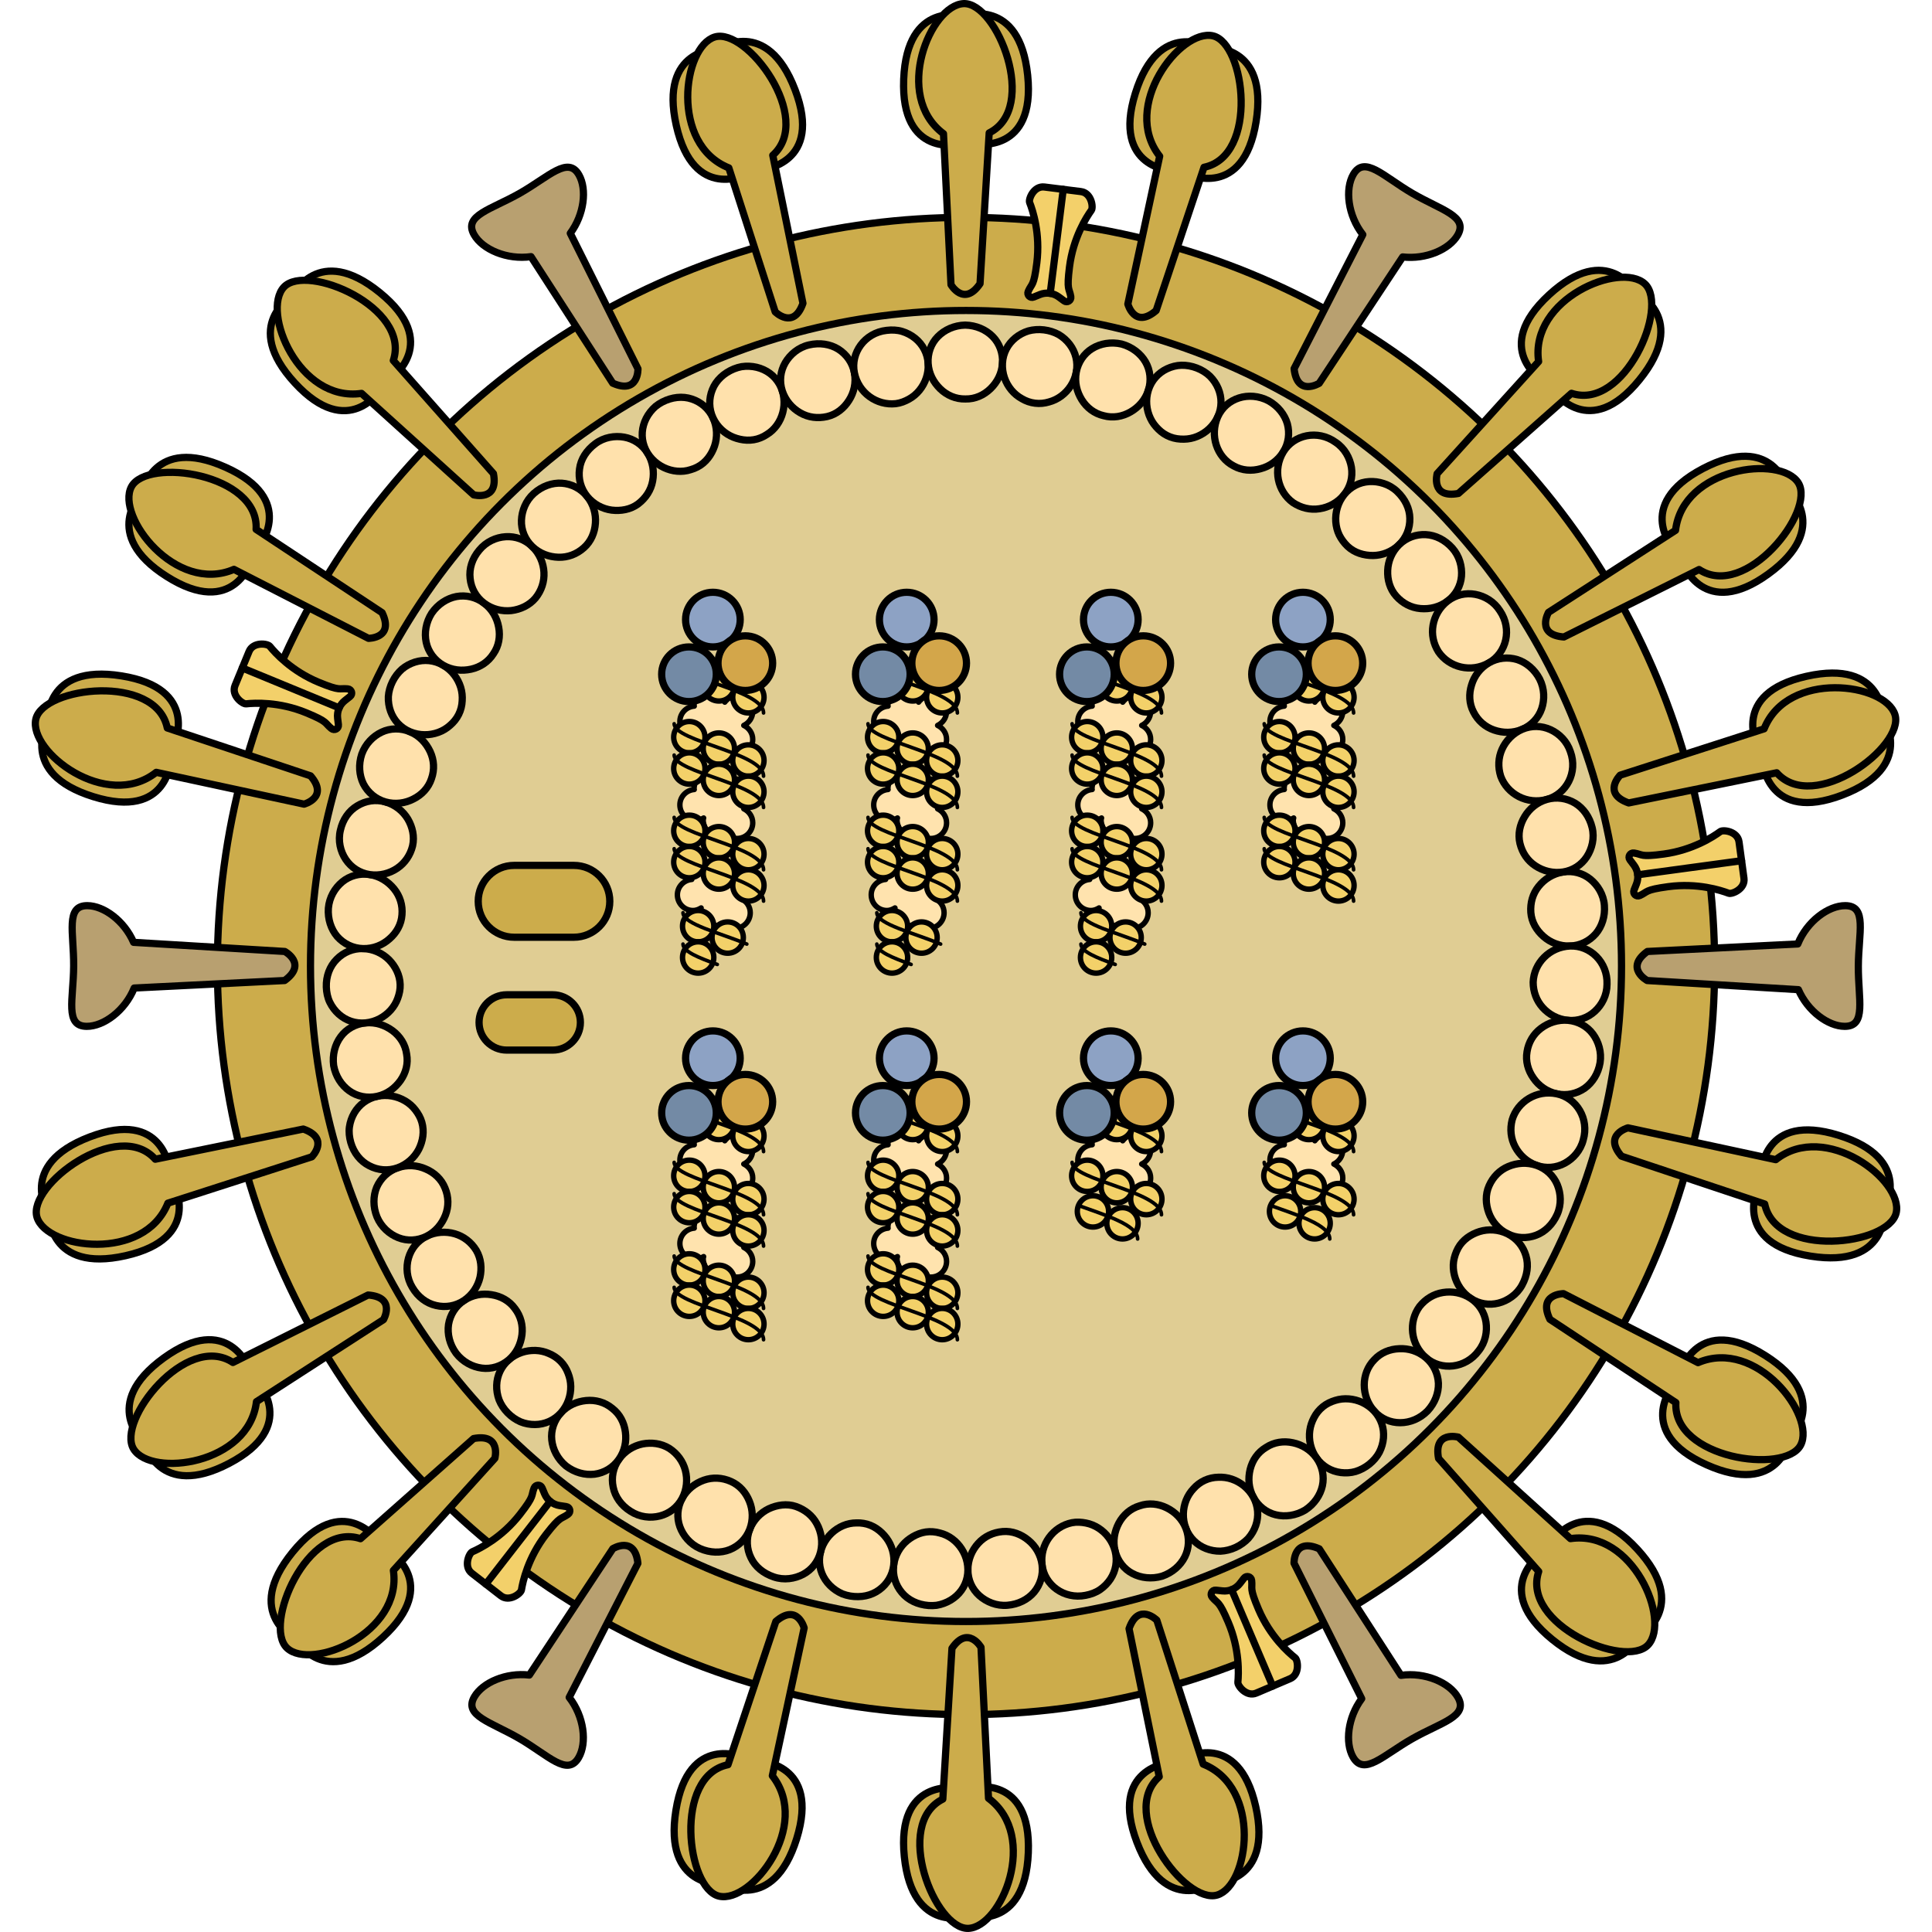 <?xml version="1.0" encoding="utf-8"?>
<!-- Created by: Science Figures, www.sciencefigures.org, Generator: Science Figures Editor -->
<svg version="1.1" id="Camada_1" xmlns="http://www.w3.org/2000/svg" xmlns:xlink="http://www.w3.org/1999/xlink" 
	 width="800px" height="800px" viewBox="0 0 258.988 267.781" enable-background="new 0 0 258.988 267.781"
	 xml:space="preserve">
<g>
	<path fill="#006AD1" d="M189.69,156.919c0.019-0.058,0.051-0.108,0.097-0.151c0.042-0.046,0.093-0.078,0.15-0.097
		c0.056-0.029,0.116-0.043,0.18-0.04h0.004c0.029-0.015,0.058-0.029,0.09-0.038c0.041-0.006,0.083-0.011,0.124-0.017
		c0.064-0.002,0.124,0.011,0.18,0.04c0.058,0.019,0.108,0.051,0.151,0.097c0.046,0.042,0.078,0.092,0.097,0.15
		c0.029,0.056,0.043,0.116,0.04,0.18v0.054c0,0.084-0.021,0.163-0.064,0.236c-0.024,0.032-0.049,0.063-0.073,0.095
		c-0.041,0.044-0.09,0.074-0.145,0.093c-0.006,0.005-0.013,0.01-0.018,0.016c-0.058,0.058-0.127,0.098-0.206,0.12
		c-0.041,0.006-0.083,0.011-0.124,0.017c-0.084,0-0.163-0.021-0.236-0.064c-0.032-0.024-0.063-0.049-0.095-0.073
		c-0.046-0.042-0.078-0.093-0.097-0.151c-0.004-0.008-0.006-0.017-0.009-0.025c-0.029-0.043-0.054-0.088-0.069-0.14
		c-0.006-0.041-0.011-0.083-0.017-0.124C189.647,157.035,189.66,156.975,189.69,156.919z"/>
	
		<circle fill="#CCAC4B" stroke="#000000" stroke-linecap="round" stroke-linejoin="round" stroke-miterlimit="10" cx="129.494" cy="133.89" r="103.76"/>
	<circle fill="#E0CD93" cx="129.494" cy="133.89" r="90.857"/>
	
		<circle fill="none" stroke="#000000" stroke-linecap="round" stroke-linejoin="round" stroke-miterlimit="10" cx="129.494" cy="133.89" r="90.857"/>
	<g>
		<g>
			<path fill="#FFE1AC" stroke="#000000" stroke-linecap="round" stroke-linejoin="round" stroke-miterlimit="10" d="
				M213.203,131.122c-1.413,0.045-2.709-0.479-3.66-1.32c-0.975-0.845-1.661-2.003-1.762-3.336c-0.093-1.332,0.258-2.59,1.078-3.607
				c0.802-1.011,1.993-1.775,3.389-1.996c1.396-0.221,2.737,0.158,3.782,0.997c1.026,0.837,1.836,2.122,1.945,3.631
				c0.117,1.508-0.329,2.917-1.201,3.935C215.878,130.446,214.616,131.074,213.203,131.122z"/>
		</g>
		<g>
			<path fill="#FFE1AC" stroke="#000000" stroke-linecap="round" stroke-linejoin="round" stroke-miterlimit="10" d="
				M212.935,141.422c-1.408-0.129-2.644-0.81-3.505-1.765c-0.863-0.957-1.323-2.188-1.325-3.523c0.106-2.64,2.26-4.885,5.099-5.012
				c2.809-0.127,5.251,2.241,5.137,5.294c-0.004,1.516-0.698,2.854-1.688,3.758C215.658,141.08,214.342,141.55,212.935,141.422z"/>
		</g>
		<g>
			<path fill="#FFE1AC" stroke="#000000" stroke-linecap="round" stroke-linejoin="round" stroke-miterlimit="10" d="
				M211.367,151.604c-1.381-0.3-2.508-1.127-3.222-2.176c-0.754-1.06-1.119-2.348-0.89-3.662c0.207-1.318,0.885-2.446,1.925-3.232
				c1.042-0.783,2.35-1.235,3.756-1.112c1.41,0.125,2.65,0.823,3.443,1.89c0.793,1.063,1.233,2.506,0.997,3.998
				c-0.256,1.493-1.049,2.746-2.13,3.522C214.126,151.606,212.746,151.906,211.367,151.604z"/>
		</g>
		<g>
			<path fill="#FFE1AC" stroke="#000000" stroke-linecap="round" stroke-linejoin="round" stroke-miterlimit="10" d="
				M208.577,161.523c-1.333-0.468-2.364-1.432-2.966-2.572c-0.607-1.142-0.746-2.444-0.419-3.739
				c0.749-2.534,3.388-4.181,6.174-3.609c2.753,0.565,4.538,3.463,3.679,6.395c-0.376,1.466-1.381,2.592-2.56,3.227
				C211.301,161.862,209.91,161.993,208.577,161.523z"/>
		</g>
		<g>
			<path fill="#FFE1AC" stroke="#000000" stroke-linecap="round" stroke-linejoin="round" stroke-miterlimit="10" d="
				M204.559,171.012c-1.267-0.632-2.16-1.709-2.598-2.903c-0.444-1.201-0.509-2.551,0.037-3.768c0.544-1.22,1.458-2.155,2.662-2.662
				c1.196-0.507,2.591-0.618,3.918-0.156c1.342,0.469,2.357,1.447,2.87,2.677c0.505,1.222,0.598,2.735-0.015,4.118
				c-0.615,1.382-1.666,2.416-2.93,2.89C207.231,171.686,205.823,171.642,204.559,171.012z"/>
		</g>
		<g>
			<path fill="#FFE1AC" stroke="#000000" stroke-linecap="round" stroke-linejoin="round" stroke-miterlimit="10" d="
				M199.437,179.953c-1.17-0.775-1.941-1.965-2.251-3.217c-0.155-0.627-0.195-1.272-0.109-1.9c0.095-0.623,0.3-1.241,0.616-1.83
				c0.639-1.173,1.77-1.929,2.978-2.311c1.219-0.37,2.619-0.311,3.887,0.316c1.267,0.627,2.152,1.719,2.539,3.019
				c0.401,1.303,0.199,2.755-0.529,4.08c-0.358,0.665-0.854,1.21-1.426,1.624c-0.567,0.418-1.194,0.716-1.842,0.88
				C202.001,180.945,200.625,180.738,199.437,179.953z"/>
		</g>
		<g>
			<path fill="#FFE1AC" stroke="#000000" stroke-linecap="round" stroke-linejoin="round" stroke-miterlimit="10" d="
				M193.231,188.176c-2.14-1.865-2.438-4.968-0.869-7.097c0.835-1.043,1.949-1.728,3.231-1.932c1.272-0.209,2.664,0.029,3.844,0.806
				c1.182,0.776,1.917,1.963,2.127,3.29c0.202,1.315-0.076,2.805-1.018,3.989C198.73,189.685,195.354,190.029,193.231,188.176z"/>
		</g>
		<g>
			<path fill="#FFE1AC" stroke="#000000" stroke-linecap="round" stroke-linejoin="round" stroke-miterlimit="10" d="
				M186.088,195.603c-1.871-2.086-1.854-5.274,0.006-7.151c0.907-0.98,2.153-1.472,3.451-1.517c1.268-0.067,2.609,0.328,3.687,1.242
				c1.077,0.916,1.675,2.193,1.74,3.552c0.039,1.332-0.476,2.723-1.507,3.83C191.32,197.73,187.993,197.726,186.088,195.603z"/>
		</g>
		<g>
			<path fill="#FFE1AC" stroke="#000000" stroke-linecap="round" stroke-linejoin="round" stroke-miterlimit="10" d="
				M178.075,202.081c-0.819-1.153-1.101-2.53-0.932-3.799c0.083-0.64,0.293-1.236,0.591-1.802c0.295-0.57,0.702-1.081,1.221-1.502
				c0.518-0.422,1.113-0.698,1.722-0.881c0.603-0.189,1.242-0.256,1.882-0.205c1.279,0.102,2.571,0.668,3.528,1.709
				c0.956,1.039,1.384,2.371,1.269,3.714c-0.058,0.669-0.249,1.341-0.568,1.969c-0.325,0.623-0.805,1.174-1.39,1.653
				c-0.589,0.473-1.239,0.812-1.905,1.016c-0.67,0.197-1.379,0.228-2.045,0.147C180.11,203.931,178.894,203.232,178.075,202.081z"/>
		</g>
		<g>
			<path fill="#FFE1AC" stroke="#000000" stroke-linecap="round" stroke-linejoin="round" stroke-miterlimit="10" d="
				M169.331,207.528c-0.676-1.255-0.763-2.614-0.452-3.876c0.315-1.263,1.062-2.363,2.21-3.043c1.114-0.734,2.436-0.915,3.709-0.64
				c1.262,0.267,2.45,0.954,3.276,2.112c0.818,1.144,1.102,2.552,0.816,3.859c-0.289,1.299-1.121,2.532-2.387,3.36
				c-1.3,0.774-2.778,0.973-4.071,0.657C171.139,209.649,169.995,208.762,169.331,207.528z"/>
		</g>
		<g>
			<path fill="#FFE1AC" stroke="#000000" stroke-linecap="round" stroke-linejoin="round" stroke-miterlimit="10" d="
				M159.977,211.849c-0.51-1.319-0.447-2.725,0.028-3.915c0.238-0.595,0.583-1.133,1.018-1.594c0.425-0.482,0.942-0.88,1.548-1.161
				c0.606-0.28,1.245-0.417,1.888-0.428c0.632-0.032,1.265,0.054,1.874,0.26c1.213,0.411,2.325,1.273,2.999,2.516
				c0.673,1.242,0.762,2.641,0.322,3.916c-0.219,0.638-0.567,1.246-1.032,1.776c-0.476,0.506-1.07,0.938-1.756,1.257
				c-0.685,0.316-1.4,0.487-2.095,0.521c-0.704,0.013-1.393-0.118-2.02-0.364C161.494,214.142,160.487,213.166,159.977,211.849z"/>
		</g>
		<g>
			<path fill="#FFE1AC" stroke="#000000" stroke-linecap="round" stroke-linejoin="round" stroke-miterlimit="10" d="
				M150.163,214.985c-0.347-1.383-0.097-2.715,0.512-3.873c0.615-1.146,1.612-2.026,2.892-2.404c1.261-0.438,2.586-0.29,3.752,0.287
				c1.161,0.576,2.141,1.529,2.658,2.854c0.511,1.308,0.444,2.75-0.158,3.941c-0.597,1.188-1.709,2.178-3.139,2.671
				c-1.449,0.432-2.931,0.259-4.107-0.363C151.397,217.489,150.504,216.344,150.163,214.985z"/>
		</g>
		<g>
			<path fill="#FFE1AC" stroke="#000000" stroke-linecap="round" stroke-linejoin="round" stroke-miterlimit="10" d="
				M140.036,216.886c-0.327-2.829,1.549-5.305,4.141-5.834c0.658-0.126,1.316-0.08,1.937,0.043c0.62,0.118,1.215,0.363,1.755,0.71
				c1.078,0.698,1.945,1.809,2.293,3.179s0.091,2.745-0.645,3.874c-0.369,0.56-0.855,1.062-1.436,1.464
				c-0.58,0.399-1.264,0.65-2.005,0.794C143.085,221.717,140.357,219.675,140.036,216.886z"/>
		</g>
		<g>
			<path fill="#FFE1AC" stroke="#000000" stroke-linecap="round" stroke-linejoin="round" stroke-miterlimit="10" d="
				M129.756,217.578c-0.003-1.405,0.561-2.709,1.431-3.662c0.874-0.971,2.057-1.519,3.387-1.639c1.331-0.113,2.584,0.38,3.574,1.208
				c0.983,0.804,1.708,1.998,1.888,3.401c0.179,1.403-0.24,2.748-1.107,3.795c-0.866,1.022-2.185,1.689-3.692,1.814
				c-1.505,0.132-2.906-0.461-3.895-1.338C130.347,220.257,129.759,219,129.756,217.578z"/>
		</g>
		<g>
			<path fill="#FFE1AC" stroke="#000000" stroke-linecap="round" stroke-linejoin="round" stroke-miterlimit="10" d="
				M119.471,216.952c0.172-1.404,0.89-2.606,1.869-3.421c0.982-0.803,2.234-1.332,3.563-1.224c0.334,0.024,0.656,0.085,0.968,0.174
				c0.312,0.076,0.613,0.182,0.899,0.318c0.572,0.269,1.09,0.655,1.529,1.126c0.877,0.946,1.451,2.239,1.457,3.653
				c0.006,1.413-0.575,2.681-1.563,3.588c-0.494,0.453-1.087,0.815-1.748,1.059c-0.33,0.123-0.677,0.219-1.035,0.276
				c-0.358,0.043-0.729,0.053-1.105,0.027c-1.509-0.118-2.836-0.746-3.705-1.796C119.726,219.696,119.299,218.354,119.471,216.952z"
				/>
		</g>
		<g>
			<path fill="#FFE1AC" stroke="#000000" stroke-linecap="round" stroke-linejoin="round" stroke-miterlimit="10" d="
				M109.333,215.104c0.344-1.366,1.21-2.487,2.287-3.197c0.539-0.353,1.135-0.605,1.754-0.732c0.311-0.062,0.629-0.095,0.949-0.094
				c0.324-0.011,0.652,0.007,0.981,0.065c1.316,0.211,2.407,1.023,3.168,2.039c0.755,1.024,1.166,2.363,0.998,3.767
				c-0.169,1.404-0.903,2.604-2.001,3.403c-1.093,0.809-2.532,1.104-4.025,0.859c-0.372-0.064-0.73-0.161-1.066-0.29
				c-0.335-0.145-0.65-0.318-0.941-0.516c-0.582-0.395-1.073-0.887-1.443-1.444C109.251,217.846,108.989,216.48,109.333,215.104z"/>
		</g>
		<g>
			<path fill="#FFE1AC" stroke="#000000" stroke-linecap="round" stroke-linejoin="round" stroke-miterlimit="10" d="
				M99.518,211.973c0.511-1.318,1.503-2.309,2.653-2.862c1.144-0.525,2.492-0.742,3.754-0.309c1.259,0.446,2.278,1.256,2.895,2.405
				c0.618,1.131,0.856,2.524,0.515,3.896c-0.34,1.372-1.215,2.459-2.396,3.095c-1.172,0.621-2.674,0.866-4.103,0.365
				c-1.432-0.487-2.568-1.41-3.149-2.651C99.092,214.693,99.007,213.29,99.518,211.973z"/>
		</g>
		<g>
			<path fill="#FFE1AC" stroke="#000000" stroke-linecap="round" stroke-linejoin="round" stroke-miterlimit="10" d="
				M90.146,207.692c0.666-1.242,1.767-2.091,2.992-2.531c1.229-0.437,2.54-0.374,3.76,0.166c1.226,0.53,2.094,1.558,2.573,2.753
				c0.483,1.176,0.553,2.573,0.046,3.894c-0.507,1.317-1.515,2.305-2.774,2.814c-1.25,0.493-2.727,0.45-4.113-0.154
				c-1.383-0.613-2.341-1.783-2.794-3.025C89.381,210.355,89.475,208.94,90.146,207.692z"/>
		</g>
		<g>
			<path fill="#FFE1AC" stroke="#000000" stroke-linecap="round" stroke-linejoin="round" stroke-miterlimit="10" d="
				M81.381,202.272c0.816-1.155,2.022-1.876,3.273-2.137c1.243-0.238,2.584-0.087,3.718,0.617c1.12,0.73,1.891,1.797,2.221,3.042
				c0.326,1.243,0.218,2.651-0.447,3.899c-0.666,1.247-1.781,2.09-3.083,2.422c-1.299,0.336-2.795,0.174-4.065-0.648
				c-1.285-0.797-2.14-1.999-2.406-3.339C80.31,204.807,80.566,203.427,81.381,202.272z"/>
		</g>
		<g>
			<path fill="#FFE1AC" stroke="#000000" stroke-linecap="round" stroke-linejoin="round" stroke-miterlimit="10" d="
				M73.338,195.835c0.958-1.054,2.211-1.588,3.505-1.716c1.296-0.124,2.58,0.223,3.608,1.074c1.062,0.81,1.671,1.999,1.834,3.292
				c0.173,1.27-0.087,2.628-0.903,3.788c-0.81,1.154-2.037,1.879-3.373,2.053c-1.319,0.159-2.758-0.219-3.957-1.14
				c-1.165-0.962-1.839-2.295-1.973-3.615C71.939,198.247,72.394,196.873,73.338,195.835z"/>
		</g>
		<g>
			<path fill="#FFE1AC" stroke="#000000" stroke-linecap="round" stroke-linejoin="round" stroke-miterlimit="10" d="
				M66.141,188.461c1.072-0.92,2.42-1.331,3.701-1.284c0.642,0.024,1.269,0.166,1.844,0.426c0.591,0.245,1.144,0.596,1.61,1.076
				c0.467,0.477,0.81,1.033,1.035,1.635c0.238,0.589,0.371,1.213,0.379,1.856c0.017,1.281-0.425,2.616-1.373,3.665
				c-0.948,1.049-2.237,1.598-3.585,1.611c-0.672,0.004-1.365-0.117-2.016-0.384c-0.636-0.28-1.242-0.693-1.77-1.233
				c-0.527-0.542-0.931-1.151-1.189-1.802c-0.244-0.661-0.354-1.351-0.332-2.023C64.488,190.656,65.069,189.383,66.141,188.461z"/>
		</g>
		<g>
			<path fill="#FFE1AC" stroke="#000000" stroke-linecap="round" stroke-linejoin="round" stroke-miterlimit="10" d="
				M59.914,180.253c1.178-0.784,2.551-1.016,3.807-0.802c1.289,0.194,2.463,0.832,3.247,1.912c0.813,1.057,1.138,2.338,0.981,3.632
				c-0.165,1.295-0.731,2.536-1.807,3.466c-1.063,0.918-2.446,1.338-3.76,1.163c-1.317-0.169-2.645-0.866-3.567-2.067
				c-0.892-1.22-1.235-2.668-1.045-3.98C57.989,182.237,58.737,181.035,59.914,180.253z"/>
		</g>
		<g>
			<path fill="#FFE1AC" stroke="#000000" stroke-linecap="round" stroke-linejoin="round" stroke-miterlimit="10" d="
				M54.731,171.349c1.265-0.631,2.674-0.7,3.908-0.342c1.235,0.362,2.279,1.164,2.978,2.3c0.678,1.149,0.784,2.497,0.516,3.73
				c-0.291,1.245-1.045,2.431-2.219,3.217c-1.176,0.784-2.562,1.004-3.878,0.69c-1.334-0.3-2.507-1.193-3.274-2.496
				c-0.79-1.292-0.909-2.793-0.539-4.084C52.593,173.071,53.466,171.979,54.731,171.349z"/>
		</g>
		<g>
			<path fill="#FFE1AC" stroke="#000000" stroke-linecap="round" stroke-linejoin="round" stroke-miterlimit="10" d="
				M50.713,161.861c1.333-0.471,2.726-0.36,3.884,0.158c1.202,0.504,2.187,1.409,2.684,2.648c0.515,1.229,0.531,2.545,0.06,3.76
				c-0.474,1.214-1.349,2.287-2.61,2.921c-1.266,0.635-2.688,0.692-3.923,0.201c-1.233-0.488-2.366-1.483-2.951-2.878
				c-0.567-1.403-0.547-2.888-0.042-4.115C48.364,163.309,49.379,162.33,50.713,161.861z"/>
		</g>
		<g>
			<path fill="#FFE1AC" stroke="#000000" stroke-linecap="round" stroke-linejoin="round" stroke-miterlimit="10" d="
				M47.877,151.955c1.381-0.302,2.761-0.024,3.868,0.628c0.553,0.326,1.036,0.749,1.42,1.249c0.389,0.501,0.724,1.068,0.905,1.711
				c0.371,1.282,0.146,2.613-0.417,3.744c-0.587,1.135-1.609,2.1-2.941,2.573c-1.332,0.473-2.73,0.347-3.927-0.283
				c-1.222-0.618-2.141-1.769-2.562-3.223c-0.204-0.727-0.285-1.453-0.189-2.15c0.099-0.7,0.33-1.358,0.668-1.938
				C45.381,153.104,46.496,152.257,47.877,151.955z"/>
		</g>
		<g>
			<path fill="#FFE1AC" stroke="#000000" stroke-linecap="round" stroke-linejoin="round" stroke-miterlimit="10" d="
				M46.275,141.776c1.42-0.132,2.697,0.318,3.751,1.093c1.039,0.783,1.764,1.903,1.937,3.229c0.243,1.313-0.103,2.601-0.851,3.665
				c-0.764,1.064-1.842,1.883-3.234,2.192c-1.368,0.304-2.794,0.017-3.863-0.761c-1.084-0.771-1.896-2.017-2.167-3.504
				c-0.199-1.499,0.191-2.934,0.985-4.002C43.61,142.62,44.88,141.908,46.275,141.776z"/>
		</g>
		<g>
			<path fill="#FFE1AC" stroke="#000000" stroke-linecap="round" stroke-linejoin="round" stroke-miterlimit="10" d="M45.93,131.48
				c1.414,0.04,2.681,0.644,3.589,1.544c0.883,0.903,1.506,2.101,1.547,3.434c0.026,0.669-0.119,1.311-0.335,1.906
				c-0.21,0.596-0.542,1.146-0.967,1.628c-0.853,0.959-2.082,1.647-3.489,1.784c-1.407,0.137-2.729-0.323-3.731-1.224
				c-0.5-0.449-0.922-1.005-1.231-1.638c-0.306-0.636-0.452-1.351-0.48-2.105c-0.047-1.512,0.475-2.89,1.446-3.854
				C43.225,131.989,44.517,131.439,45.93,131.48z"/>
		</g>
		<g>
			<path fill="#FFE1AC" stroke="#000000" stroke-linecap="round" stroke-linejoin="round" stroke-miterlimit="10" d="
				M46.838,121.217c1.394,0.214,2.557,0.968,3.381,1.977c0.822,1.011,1.211,2.268,1.099,3.596c-0.092,1.332-0.751,2.493-1.741,3.346
				c-0.943,0.847-2.233,1.38-3.648,1.344c-1.413-0.037-2.681-0.658-3.586-1.675c-0.857-1.011-1.333-2.42-1.225-3.929
				c0.128-1.507,0.9-2.802,1.924-3.645C44.068,121.385,45.44,121.002,46.838,121.217z"/>
		</g>
		<g>
			<path fill="#FFE1AC" stroke="#000000" stroke-linecap="round" stroke-linejoin="round" stroke-miterlimit="10" d="
				M49.035,111.151c1.359,0.386,2.441,1.283,3.1,2.378c0.634,1.091,0.947,2.406,0.655,3.708c-0.316,1.296-1.063,2.38-2.127,3.105
				c-1.064,0.721-2.426,1.088-3.824,0.877c-1.397-0.212-2.564-0.983-3.313-2.1c-0.748-1.115-1.097-2.581-0.742-4.053
				c0.329-1.477,1.171-2.686,2.349-3.38C46.287,110.98,47.674,110.763,49.035,111.151z"/>
		</g>
		<g>
			<path fill="#FFE1AC" stroke="#000000" stroke-linecap="round" stroke-linejoin="round" stroke-miterlimit="10" d="
				M52.438,101.426c1.311,0.555,2.229,1.559,2.785,2.743c0.548,1.182,0.632,2.501,0.183,3.758c-0.415,1.267-1.336,2.234-2.503,2.815
				c-1.13,0.589-2.507,0.789-3.869,0.408c-1.36-0.383-2.441-1.298-3.062-2.504c-0.584-1.192-0.702-2.674-0.229-4.111
				c0.509-1.425,1.557-2.496,2.759-3.06C49.699,100.903,51.145,100.878,52.438,101.426z"/>
		</g>
		<g>
			<path fill="#FFE1AC" stroke="#000000" stroke-linecap="round" stroke-linejoin="round" stroke-miterlimit="10" d="M57.021,92.198
				c1.225,0.706,2.057,1.842,2.433,3.065c0.19,0.615,0.255,1.249,0.209,1.883c-0.03,0.642-0.185,1.277-0.482,1.874
				c-0.297,0.6-0.716,1.103-1.202,1.518c-0.468,0.425-1.021,0.753-1.624,0.972c-1.205,0.44-2.614,0.463-3.917-0.083
				c-1.303-0.548-2.247-1.581-2.702-2.849c-0.228-0.634-0.333-1.323-0.306-2.03c0.046-0.696,0.244-1.402,0.578-2.078
				c0.337-0.676,0.786-1.256,1.307-1.719c0.536-0.454,1.158-0.781,1.799-0.983C54.401,91.363,55.797,91.491,57.021,92.198z"/>
		</g>
		<g>
			<path fill="#FFE1AC" stroke="#000000" stroke-linecap="round" stroke-linejoin="round" stroke-miterlimit="10" d="M62.698,83.6
				c1.133,0.853,1.798,2.065,2.024,3.328c0.242,1.28,0.028,2.599-0.734,3.695c-0.716,1.126-1.832,1.85-3.102,2.13
				c-1.271,0.277-2.627,0.153-3.864-0.556c-1.216-0.698-2.071-1.866-2.346-3.167c-0.278-1.299-0.047-2.774,0.767-4.047
				c0.859-1.245,2.111-2.046,3.415-2.301C60.182,82.439,61.574,82.752,62.698,83.6z"/>
		</g>
		<g>
			<path fill="#FFE1AC" stroke="#000000" stroke-linecap="round" stroke-linejoin="round" stroke-miterlimit="10" d="M69.374,75.75
				c1.017,0.982,1.551,2.288,1.623,3.572c0.069,1.285-0.337,2.539-1.179,3.576c-0.863,1.019-2.092,1.573-3.347,1.729
				c-1.273,0.138-2.641-0.18-3.772-1.027c-1.131-0.848-1.799-2.082-1.936-3.426c-0.159-1.355,0.285-2.763,1.263-3.917
				c0.956-1.172,2.33-1.786,3.67-1.866C67.037,74.308,68.357,74.768,69.374,75.75z"/>
		</g>
		<g>
			<path fill="#FFE1AC" stroke="#000000" stroke-linecap="round" stroke-linejoin="round" stroke-miterlimit="10" d="M76.976,68.797
				c0.888,1.1,1.251,2.452,1.152,3.719c-0.089,1.283-0.599,2.531-1.602,3.411c-0.996,0.888-2.223,1.352-3.528,1.311
				c-1.301-0.04-2.609-0.511-3.624-1.488c-1.022-0.983-1.547-2.3-1.496-3.629c0.048-1.324,0.6-2.731,1.728-3.739
				c1.134-1.001,2.526-1.495,3.867-1.409C74.827,67.069,76.088,67.697,76.976,68.797z"/>
		</g>
		<g>
			<path fill="#FFE1AC" stroke="#000000" stroke-linecap="round" stroke-linejoin="round" stroke-miterlimit="10" d="M85.357,62.8
				c0.745,1.201,0.946,2.6,0.706,3.867c-0.233,1.283-0.955,2.367-2.014,3.178c-1.069,0.8-2.418,1.007-3.668,0.859
				c-1.263-0.171-2.512-0.81-3.403-1.907c-0.89-1.097-1.24-2.459-1.05-3.801c0.171-1.36,0.968-2.588,2.181-3.49
				c1.206-0.915,2.711-1.143,4.017-0.913C83.444,60.833,84.61,61.6,85.357,62.8z"/>
		</g>
		<g>
			<path fill="#FFE1AC" stroke="#000000" stroke-linecap="round" stroke-linejoin="round" stroke-miterlimit="10" d="M94.435,57.928
				c0.591,1.285,0.611,2.685,0.207,3.892c-0.412,1.201-1.2,2.307-2.388,2.914c-0.296,0.156-0.603,0.273-0.914,0.361
				c-0.305,0.101-0.617,0.168-0.931,0.203c-0.63,0.07-1.273,0.014-1.896-0.158c-1.243-0.343-2.411-1.145-3.157-2.339
				c-0.752-1.204-0.923-2.584-0.558-3.875c0.182-0.645,0.496-1.264,0.93-1.82c0.217-0.277,0.464-0.539,0.737-0.778
				c0.281-0.228,0.592-0.429,0.926-0.605c1.346-0.692,2.805-0.853,4.095-0.419C92.775,55.727,93.843,56.644,94.435,57.928z"/>
		</g>
		<g>
			<path fill="#FFE1AC" stroke="#000000" stroke-linecap="round" stroke-linejoin="round" stroke-miterlimit="10" d="M104.03,54.172
				c0.428,1.348,0.28,2.754-0.264,3.922c-0.273,0.584-0.647,1.11-1.109,1.544c-0.23,0.218-0.484,0.409-0.758,0.578
				c-0.268,0.182-0.558,0.338-0.868,0.463c-1.232,0.511-2.585,0.393-3.767-0.071c-1.181-0.474-2.234-1.398-2.829-2.68
				c-0.595-1.282-0.601-2.69-0.088-3.947c0.505-1.263,1.574-2.271,2.974-2.846c0.35-0.141,0.706-0.245,1.06-0.313
				c0.359-0.056,0.718-0.072,1.07-0.057c0.704,0.03,1.38,0.193,1.988,0.473C102.658,51.797,103.602,52.825,104.03,54.172z"/>
		</g>
		<g>
			<path fill="#FFE1AC" stroke="#000000" stroke-linecap="round" stroke-linejoin="round" stroke-miterlimit="10" d="
				M114.025,51.672c0.261,1.389-0.063,2.75-0.751,3.818c-0.688,1.092-1.73,1.945-3.031,2.246c-1.303,0.293-2.597,0.136-3.727-0.521
				c-1.12-0.638-2.057-1.706-2.487-3.043c-0.434-1.355-0.259-2.732,0.411-3.894c0.671-1.14,1.821-2.135,3.295-2.471
				c1.472-0.345,2.933-0.116,4.071,0.591C112.952,49.129,113.765,50.282,114.025,51.672z"/>
		</g>
		<g>
			<path fill="#FFE1AC" stroke="#000000" stroke-linecap="round" stroke-linejoin="round" stroke-miterlimit="10" d="
				M124.246,50.369c0.09,1.411-0.394,2.734-1.206,3.729c-0.406,0.497-0.897,0.913-1.451,1.217c-0.554,0.307-1.165,0.553-1.83,0.634
				c-2.63,0.293-5.176-1.485-5.734-4.277c-0.552-2.753,1.417-5.535,4.45-5.881c0.749-0.092,1.477-0.063,2.151,0.139
				c0.675,0.205,1.292,0.531,1.815,0.954C123.489,47.728,124.156,48.958,124.246,50.369z"/>
		</g>
		<g>
			<path fill="#FFE1AC" stroke="#000000" stroke-linecap="round" stroke-linejoin="round" stroke-miterlimit="10" d="
				M134.549,50.338c-0.085,1.422-0.726,2.627-1.653,3.533c-0.932,0.908-2.147,1.457-3.482,1.427c-1.335,0.033-2.554-0.498-3.49-1.4
				c-0.936-0.915-1.584-2.106-1.678-3.529c-0.093-1.398,0.406-2.764,1.337-3.703c0.928-0.953,2.284-1.574,3.797-1.607
				c1.513,0.029,2.875,0.631,3.808,1.577C134.126,47.586,134.632,48.937,134.549,50.338z"/>
		</g>
		<g>
			<path fill="#FFE1AC" stroke="#000000" stroke-linecap="round" stroke-linejoin="round" stroke-miterlimit="10" d="
				M144.778,51.576c-0.259,1.389-1.052,2.552-2.081,3.316c-0.516,0.382-1.093,0.66-1.704,0.822
				c-0.615,0.187-1.264,0.254-1.927,0.172c-0.663-0.08-1.278-0.299-1.83-0.628c-0.554-0.304-1.048-0.71-1.458-1.205
				c-0.817-0.986-1.309-2.305-1.229-3.716c0.081-1.411,0.74-2.648,1.783-3.503c0.521-0.426,1.137-0.762,1.811-0.967
				c0.672-0.181,1.404-0.237,2.154-0.146c0.75,0.091,1.448,0.32,2.057,0.656c0.607,0.36,1.124,0.833,1.528,1.371
				C144.693,48.828,145.036,50.186,144.778,51.576z"/>
		</g>
		<g>
			<path fill="#FFE1AC" stroke="#000000" stroke-linecap="round" stroke-linejoin="round" stroke-miterlimit="10" d="
				M154.773,54.073c-0.43,1.355-1.349,2.373-2.469,3.017c-1.127,0.652-2.44,0.885-3.726,0.53c-1.302-0.294-2.352-1.112-3.039-2.216
				c-0.684-1.105-1.018-2.426-0.761-3.827c0.252-1.38,1.069-2.574,2.205-3.268c1.133-0.696,2.601-0.961,4.077-0.624
				c1.458,0.399,2.63,1.317,3.304,2.463C155.037,51.306,155.199,52.733,154.773,54.073z"/>
		</g>
		<g>
			<path fill="#FFE1AC" stroke="#000000" stroke-linecap="round" stroke-linejoin="round" stroke-miterlimit="10" d="
				M164.388,57.776c-0.591,1.285-1.645,2.22-2.832,2.711c-0.593,0.245-1.222,0.377-1.854,0.382c-0.635,0.013-1.288-0.067-1.91-0.31
				c-0.623-0.238-1.167-0.601-1.623-1.053c-0.458-0.446-0.841-0.948-1.115-1.532c-0.552-1.155-0.705-2.553-0.281-3.902
				c0.425-1.348,1.368-2.386,2.589-2.96c0.608-0.283,1.292-0.47,1.991-0.488c0.696-0.012,1.419,0.111,2.125,0.382
				c0.704,0.275,1.329,0.653,1.831,1.144c0.497,0.501,0.886,1.081,1.145,1.701C164.976,55.093,164.979,56.493,164.388,57.776z"/>
		</g>
		<g>
			<path fill="#FFE1AC" stroke="#000000" stroke-linecap="round" stroke-linejoin="round" stroke-miterlimit="10" d="
				M173.468,62.646c-0.744,1.203-1.899,1.991-3.126,2.316c-1.25,0.354-2.587,0.271-3.751-0.384
				c-2.346-1.214-3.341-4.243-2.203-6.802c1.161-2.607,4.326-3.632,7.034-2.226c1.32,0.738,2.239,1.903,2.61,3.182
				C174.387,60.045,174.211,61.444,173.468,62.646z"/>
		</g>
		<g>
			<path fill="#FFE1AC" stroke="#000000" stroke-linecap="round" stroke-linejoin="round" stroke-miterlimit="10" d="
				M181.902,68.567c-0.885,1.102-2.137,1.755-3.411,1.947c-1.283,0.201-2.554-0.11-3.669-0.845c-2.146-1.545-2.817-4.59-1.353-7.023
				c1.45-2.412,4.769-3.125,7.252-1.348c1.259,0.838,1.982,2.17,2.194,3.484C183.123,66.109,182.787,67.463,181.902,68.567z"/>
		</g>
		<g>
			<path fill="#FFE1AC" stroke="#000000" stroke-linecap="round" stroke-linejoin="round" stroke-miterlimit="10" d="
				M189.522,75.502c-1.014,0.986-2.327,1.473-3.602,1.493c-1.267,0.01-2.575-0.364-3.543-1.281
				c-0.481-0.465-0.866-0.989-1.148-1.553c-0.276-0.571-0.436-1.198-0.481-1.841c-0.089-1.287,0.278-2.656,1.154-3.753
				c0.888-1.112,2.134-1.733,3.472-1.817c0.668-0.043,1.357,0.048,2.024,0.272c0.672,0.218,1.31,0.583,1.856,1.106
				c1.1,1.038,1.739,2.358,1.757,3.722C191.042,73.204,190.535,74.517,189.522,75.502z"/>
		</g>
		<g>
			<path fill="#FFE1AC" stroke="#000000" stroke-linecap="round" stroke-linejoin="round" stroke-miterlimit="10" d="
				M196.261,83.295c-1.12,0.849-2.483,1.17-3.776,1.056c-1.302-0.112-2.458-0.721-3.351-1.714c-0.894-0.99-1.247-2.296-1.192-3.576
				c0.051-1.271,0.57-2.571,1.58-3.559c1.011-0.989,2.336-1.464,3.692-1.401c1.348,0.064,2.665,0.724,3.675,1.85
				c1.009,1.128,1.386,2.597,1.28,3.917C198.059,81.196,197.395,82.437,196.261,83.295z"/>
		</g>
		<g>
			<path fill="#FFE1AC" stroke="#000000" stroke-linecap="round" stroke-linejoin="round" stroke-miterlimit="10" d="
				M201.963,91.877c-2.475,1.4-5.493,0.646-6.984-1.537c-0.709-1.129-0.976-2.414-0.75-3.687c0.223-1.266,0.909-2.5,2.032-3.358
				c1.125-0.857,2.489-1.158,3.81-0.917c1.316,0.24,2.62,1.003,3.428,2.285C205.218,87.189,204.41,90.494,201.963,91.877z"/>
		</g>
		<g>
			<path fill="#FFE1AC" stroke="#000000" stroke-linecap="round" stroke-linejoin="round" stroke-miterlimit="10" d="
				M206.584,101.086c-1.299,0.552-2.684,0.523-3.915,0.095c-1.232-0.428-2.223-1.293-2.825-2.482
				c-0.622-1.18-0.669-2.518-0.278-3.759c0.358-1.217,1.176-2.35,2.398-3.062c1.221-0.711,2.626-0.849,3.928-0.458
				c1.267,0.408,2.407,1.358,3.109,2.698c0.683,1.349,0.708,2.856,0.28,4.112C208.853,99.487,207.888,100.534,206.584,101.086z"/>
		</g>
		<g>
			<path fill="#FFE1AC" stroke="#000000" stroke-linecap="round" stroke-linejoin="round" stroke-miterlimit="10" d="
				M210.004,110.804c-2.741,0.751-5.48-0.722-6.392-3.203c-0.408-1.271-0.348-2.582,0.179-3.759
				c0.528-1.172,1.493-2.201,2.793-2.757c1.3-0.555,2.697-0.512,3.921,0.047c1.221,0.555,2.292,1.618,2.761,3.055
				C214.313,107.058,212.718,110.064,210.004,110.804z"/>
		</g>
		<g>
			<path fill="#FFE1AC" stroke="#000000" stroke-linecap="round" stroke-linejoin="round" stroke-miterlimit="10" d="
				M212.248,120.863c-1.396,0.218-2.765-0.143-3.839-0.86c-1.092-0.716-1.813-1.806-2.134-3.101
				c-0.313-1.297-0.016-2.612,0.652-3.714c0.646-1.095,1.718-1.992,3.076-2.384c1.358-0.389,2.754-0.178,3.92,0.521
				c1.142,0.699,2,1.904,2.352,3.373c0.36,1.47-0.016,2.941-0.736,4.053C214.804,119.87,213.645,120.645,212.248,120.863z"/>
		</g>
	</g>
	<g>
		<path fill="#CCAC4B" stroke="#000000" stroke-linecap="round" stroke-linejoin="round" stroke-miterlimit="10" d="M129.184,2.213
			c0,0,7.727-2.725,8.858,8.223s-7.223,9.507-7.223,9.507L129.184,2.213z"/>
		<path fill="#CCAC4B" stroke="#000000" stroke-linecap="round" stroke-linejoin="round" stroke-miterlimit="10" d="M129.184,2.213
			c0,0-7.882-2.236-8.326,8.762c-0.444,10.998,7.804,9.036,7.804,9.036L129.184,2.213z"/>
		<path fill="#CCAC4B" stroke="#000000" stroke-linecap="round" stroke-linejoin="round" stroke-miterlimit="10" d="M129.18,0.501
			c4.616-0.167,10.449,14.453,3.527,17.918l-1.268,20.898c-2.218,3.259-4.024,0.146-4.024,0.146l-1.042-20.933
			C119.327,13.268,124.562,0.669,129.18,0.501z"/>
	</g>
	<g>
		<path fill="#CCAC4B" stroke="#000000" stroke-linecap="round" stroke-linejoin="round" stroke-miterlimit="10" d="M95.114,6.78
			c0,0,6.758-4.632,10.685,5.65c3.927,10.283-4.517,11.052-4.517,11.052L95.114,6.78z"/>
		<path fill="#CCAC4B" stroke="#000000" stroke-linecap="round" stroke-linejoin="round" stroke-miterlimit="10" d="M95.114,6.78
			c0,0-8.193-0.12-5.775,10.618s9.877,6.708,9.877,6.708L95.114,6.78z"/>
		<path fill="#CCAC4B" stroke="#000000" stroke-linecap="round" stroke-linejoin="round" stroke-miterlimit="10" d="M94.667,5.128
			c4.415-1.356,13.834,11.256,8.044,16.395l4.184,20.514c-1.299,3.722-3.849,1.182-3.849,1.182l-6.424-19.95
			C88.454,20.01,90.25,6.485,94.667,5.128z"/>
	</g>
	<g>
		<path fill="#CCAC4B" stroke="#000000" stroke-linecap="round" stroke-linejoin="round" stroke-miterlimit="10" d="M36.165,41
			c0,0,3.536-7.391,12.078-0.449s1.615,11.83,1.615,11.83L36.165,41z"/>
		<path fill="#CCAC4B" stroke="#000000" stroke-linecap="round" stroke-linejoin="round" stroke-miterlimit="10" d="M36.165,41
			c0,0-7.155,3.992,0.308,12.083s11.908,0.871,11.908,0.871L36.165,41z"/>
		<path fill="#CCAC4B" stroke="#000000" stroke-linecap="round" stroke-linejoin="round" stroke-miterlimit="10" d="M34.952,39.792
			c3.146-3.382,17.609,2.831,15.164,10.176l13.881,15.673c0.736,3.873-2.742,2.948-2.742,2.948L45.715,54.525
			C37.012,55.786,31.805,43.176,34.952,39.792z"/>
	</g>
	<g>
		<path fill="#CCAC4B" stroke="#000000" stroke-linecap="round" stroke-linejoin="round" stroke-miterlimit="10" d="M15.303,68.32
			c0,0,1.503-8.054,11.551-3.56c10.048,4.495,4.621,11.009,4.621,11.009L15.303,68.32z"/>
		<path fill="#CCAC4B" stroke="#000000" stroke-linecap="round" stroke-linejoin="round" stroke-miterlimit="10" d="M15.303,68.32
			c0,0-5.878,5.708,3.425,11.591c9.303,5.883,11.727-2.241,11.727-2.241L15.303,68.32z"/>
		<path fill="#CCAC4B" stroke="#000000" stroke-linecap="round" stroke-linejoin="round" stroke-miterlimit="10" d="M13.819,67.468
			c2.163-4.081,17.741-1.823,17.281,5.905l17.464,11.547c1.714,3.551-1.885,3.558-1.885,3.558l-18.65-9.565
			C19.949,82.384,11.655,71.55,13.819,67.468z"/>
	</g>
	<g>
		<path fill="#CCAC4B" stroke="#000000" stroke-linecap="round" stroke-linejoin="round" stroke-miterlimit="10" d="M2.223,100.109
			c0,0-0.633-8.169,10.236-6.428c10.868,1.741,7.313,9.438,7.313,9.438L2.223,100.109z"/>
		<path fill="#CCAC4B" stroke="#000000" stroke-linecap="round" stroke-linejoin="round" stroke-miterlimit="10" d="M2.223,100.109
			c0,0-4.2,7.035,6.308,10.31s10.748-5.2,10.748-5.2L2.223,100.109z"/>
		<path fill="#CCAC4B" stroke="#000000" stroke-linecap="round" stroke-linejoin="round" stroke-miterlimit="10" d="M0.569,99.67
			c1.033-4.501,16.665-6.353,18.22,1.231l19.858,6.633c2.574,2.986-0.9,3.924-0.9,3.924l-20.49-4.412
			C10.351,112.491-0.464,104.174,0.569,99.67z"/>
	</g>
	<g>
		<path fill="#CCAC4B" stroke="#000000" stroke-linecap="round" stroke-linejoin="round" stroke-miterlimit="10" d="M2.384,168.27
			c0,0-4.632-6.758,5.65-10.685s11.052,4.517,11.052,4.517L2.384,168.27z"/>
		<path fill="#CCAC4B" stroke="#000000" stroke-linecap="round" stroke-linejoin="round" stroke-miterlimit="10" d="M2.384,168.27
			c0,0-0.12,8.193,10.618,5.775s6.708-9.877,6.708-9.877L2.384,168.27z"/>
		<path fill="#CCAC4B" stroke="#000000" stroke-linecap="round" stroke-linejoin="round" stroke-miterlimit="10" d="M0.731,168.717
			c-1.356-4.415,11.256-13.834,16.395-8.044l20.514-4.184c3.722,1.299,1.182,3.849,1.182,3.849l-19.95,6.424
			C15.613,174.93,2.089,173.134,0.731,168.717z"/>
	</g>
	<g>
		<path fill="#CCAC4B" stroke="#000000" stroke-linecap="round" stroke-linejoin="round" stroke-miterlimit="10" d="M15.613,199.997
			c0,0-6.224-5.329,2.692-11.783s11.845,1.502,11.845,1.502L15.613,199.997z"/>
		<path fill="#CCAC4B" stroke="#000000" stroke-linecap="round" stroke-linejoin="round" stroke-miterlimit="10" d="M15.613,199.997
			c0,0,2.004,7.944,11.751,2.83c9.746-5.115,3.923-11.277,3.923-11.277L15.613,199.997z"/>
		<path fill="#CCAC4B" stroke="#000000" stroke-linecap="round" stroke-linejoin="round" stroke-miterlimit="10" d="M14.133,200.857
			c-2.452-3.914,7.292-16.276,13.754-12.013l18.732-9.351c3.932,0.291,2.138,3.412,2.138,3.412l-17.608,11.369
			C30.115,203.006,16.587,204.772,14.133,200.857z"/>
	</g>
	<g>
		<path fill="#CCAC4B" stroke="#000000" stroke-linecap="round" stroke-linejoin="round" stroke-miterlimit="10" d="M36.603,227.219
			c0,0-7.391-3.536-0.449-12.078s11.83-1.615,11.83-1.615L36.603,227.219z"/>
		<path fill="#CCAC4B" stroke="#000000" stroke-linecap="round" stroke-linejoin="round" stroke-miterlimit="10" d="M36.603,227.219
			c0,0,3.992,7.155,12.083-0.308s0.871-11.908,0.871-11.908L36.603,227.219z"/>
		<path fill="#CCAC4B" stroke="#000000" stroke-linecap="round" stroke-linejoin="round" stroke-miterlimit="10" d="M35.396,228.432
			c-3.382-3.146,2.831-17.609,10.176-15.164l15.673-13.881c3.873-0.736,2.948,2.742,2.948,2.742l-14.066,15.539
			C51.39,226.372,38.779,231.579,35.396,228.432z"/>
	</g>
	<g>
		<path fill="#CCAC4B" stroke="#000000" stroke-linecap="round" stroke-linejoin="round" stroke-miterlimit="10" d="M95.713,261.161
			c0,0-8.169,0.633-6.428-10.236c1.741-10.868,9.438-7.313,9.438-7.313L95.713,261.161z"/>
		<path fill="#CCAC4B" stroke="#000000" stroke-linecap="round" stroke-linejoin="round" stroke-miterlimit="10" d="M95.713,261.161
			c0,0,7.035,4.2,10.31-6.308c3.275-10.508-5.2-10.748-5.2-10.748L95.713,261.161z"/>
		<path fill="#CCAC4B" stroke="#000000" stroke-linecap="round" stroke-linejoin="round" stroke-miterlimit="10" d="M95.274,262.815
			c-4.501-1.033-6.353-16.665,1.231-18.22l6.633-19.858c2.986-2.574,3.924,0.9,3.924,0.9l-4.412,20.49
			C108.095,253.034,99.777,263.848,95.274,262.815z"/>
	</g>
	<g>
		<path fill="#CCAC4B" stroke="#000000" stroke-linecap="round" stroke-linejoin="round" stroke-miterlimit="10" d="
			M129.804,265.567c0,0-7.727,2.725-8.858-8.223c-1.131-10.949,7.223-9.507,7.223-9.507L129.804,265.567z"/>
		<path fill="#CCAC4B" stroke="#000000" stroke-linecap="round" stroke-linejoin="round" stroke-miterlimit="10" d="
			M129.804,265.567c0,0,7.882,2.236,8.326-8.762s-7.804-9.036-7.804-9.036L129.804,265.567z"/>
		<path fill="#CCAC4B" stroke="#000000" stroke-linecap="round" stroke-linejoin="round" stroke-miterlimit="10" d="
			M129.808,267.279c-4.616,0.167-10.449-14.453-3.527-17.918l1.268-20.898c2.218-3.259,4.024-0.146,4.024-0.146l1.042,20.933
			C139.66,254.512,134.425,267.111,129.808,267.279z"/>
	</g>
	<g>
		<path fill="#CCAC4B" stroke="#000000" stroke-linecap="round" stroke-linejoin="round" stroke-miterlimit="10" d="M163.874,261
			c0,0-6.758,4.632-10.685-5.65s4.517-11.052,4.517-11.052L163.874,261z"/>
		<path fill="#CCAC4B" stroke="#000000" stroke-linecap="round" stroke-linejoin="round" stroke-miterlimit="10" d="M163.874,261
			c0,0,8.193,0.12,5.775-10.618s-9.877-6.708-9.877-6.708L163.874,261z"/>
		<path fill="#CCAC4B" stroke="#000000" stroke-linecap="round" stroke-linejoin="round" stroke-miterlimit="10" d="
			M164.321,262.653c-4.415,1.356-13.834-11.256-8.044-16.395l-4.184-20.514c1.299-3.722,3.849-1.182,3.849-1.182l6.424,19.95
			C170.533,247.771,168.737,261.296,164.321,262.653z"/>
	</g>
	<g>
		<path fill="#CCAC4B" stroke="#000000" stroke-linecap="round" stroke-linejoin="round" stroke-miterlimit="10" d="
			M222.823,226.781c0,0-3.536,7.391-12.078,0.449c-8.542-6.942-1.615-11.83-1.615-11.83L222.823,226.781z"/>
		<path fill="#CCAC4B" stroke="#000000" stroke-linecap="round" stroke-linejoin="round" stroke-miterlimit="10" d="
			M222.823,226.781c0,0,7.155-3.992-0.308-12.083s-11.908-0.871-11.908-0.871L222.823,226.781z"/>
		<path fill="#CCAC4B" stroke="#000000" stroke-linecap="round" stroke-linejoin="round" stroke-miterlimit="10" d="
			M224.036,227.988c-3.146,3.382-17.609-2.831-15.164-10.176l-13.881-15.673c-0.736-3.873,2.742-2.948,2.742-2.948l15.539,14.066
			C221.975,211.994,227.182,224.605,224.036,227.988z"/>
	</g>
	<g>
		<path fill="#CCAC4B" stroke="#000000" stroke-linecap="round" stroke-linejoin="round" stroke-miterlimit="10" d="M243.685,199.46
			c0,0-1.503,8.054-11.551,3.56c-10.048-4.495-4.621-11.009-4.621-11.009L243.685,199.46z"/>
		<path fill="#CCAC4B" stroke="#000000" stroke-linecap="round" stroke-linejoin="round" stroke-miterlimit="10" d="M243.685,199.46
			c0,0,5.878-5.708-3.425-11.591c-9.303-5.883-11.727,2.241-11.727,2.241L243.685,199.46z"/>
		<path fill="#CCAC4B" stroke="#000000" stroke-linecap="round" stroke-linejoin="round" stroke-miterlimit="10" d="
			M245.169,200.313c-2.163,4.081-17.741,1.823-17.281-5.905l-17.464-11.547c-1.714-3.551,1.885-3.558,1.885-3.558l18.65,9.565
			C239.039,185.397,247.332,196.23,245.169,200.313z"/>
	</g>
	<g>
		<path fill="#CCAC4B" stroke="#000000" stroke-linecap="round" stroke-linejoin="round" stroke-miterlimit="10" d="
			M256.764,167.671c0,0,0.633,8.169-10.236,6.428s-7.313-9.438-7.313-9.438L256.764,167.671z"/>
		<path fill="#CCAC4B" stroke="#000000" stroke-linecap="round" stroke-linejoin="round" stroke-miterlimit="10" d="
			M256.764,167.671c0,0,4.2-7.035-6.308-10.31s-10.748,5.2-10.748,5.2L256.764,167.671z"/>
		<path fill="#CCAC4B" stroke="#000000" stroke-linecap="round" stroke-linejoin="round" stroke-miterlimit="10" d="
			M258.419,168.111c-1.033,4.501-16.665,6.353-18.22-1.231l-19.858-6.633c-2.574-2.986,0.9-3.924,0.9-3.924l20.49,4.412
			C248.637,155.289,259.452,163.607,258.419,168.111z"/>
	</g>
	<g>
		<path fill="#CCAC4B" stroke="#000000" stroke-linecap="round" stroke-linejoin="round" stroke-miterlimit="10" d="M256.604,99.51
			c0,0,4.632,6.758-5.65,10.685c-10.283,3.927-11.052-4.517-11.052-4.517L256.604,99.51z"/>
		<path fill="#CCAC4B" stroke="#000000" stroke-linecap="round" stroke-linejoin="round" stroke-miterlimit="10" d="M256.604,99.51
			c0,0,0.12-8.193-10.618-5.775c-10.738,2.418-6.708,9.877-6.708,9.877L256.604,99.51z"/>
		<path fill="#CCAC4B" stroke="#000000" stroke-linecap="round" stroke-linejoin="round" stroke-miterlimit="10" d="M258.256,99.063
			c1.356,4.415-11.256,13.834-16.395,8.044l-20.514,4.184c-3.722-1.299-1.182-3.849-1.182-3.849l19.95-6.424
			C243.375,92.851,256.899,94.647,258.256,99.063z"/>
	</g>
	<g>
		<path fill="#CCAC4B" stroke="#000000" stroke-linecap="round" stroke-linejoin="round" stroke-miterlimit="10" d="M243.375,67.783
			c0,0,6.224,5.329-2.692,11.783c-8.916,6.454-11.845-1.502-11.845-1.502L243.375,67.783z"/>
		<path fill="#CCAC4B" stroke="#000000" stroke-linecap="round" stroke-linejoin="round" stroke-miterlimit="10" d="M243.375,67.783
			c0,0-2.004-7.944-11.751-2.83s-3.923,11.277-3.923,11.277L243.375,67.783z"/>
		<path fill="#CCAC4B" stroke="#000000" stroke-linecap="round" stroke-linejoin="round" stroke-miterlimit="10" d="M244.855,66.924
			c2.452,3.914-7.292,16.276-13.754,12.013l-18.732,9.351c-3.932-0.291-2.138-3.412-2.138-3.412l17.608-11.369
			C228.872,64.775,242.401,63.009,244.855,66.924z"/>
	</g>
	<g>
		<path fill="#CCAC4B" stroke="#000000" stroke-linecap="round" stroke-linejoin="round" stroke-miterlimit="10" d="M222.384,40.561
			c0,0,7.391,3.536,0.449,12.078c-6.942,8.542-11.83,1.615-11.83,1.615L222.384,40.561z"/>
		<path fill="#CCAC4B" stroke="#000000" stroke-linecap="round" stroke-linejoin="round" stroke-miterlimit="10" d="M222.384,40.561
			c0,0-3.992-7.155-12.083,0.308c-8.09,7.463-0.871,11.908-0.871,11.908L222.384,40.561z"/>
		<path fill="#CCAC4B" stroke="#000000" stroke-linecap="round" stroke-linejoin="round" stroke-miterlimit="10" d="M223.592,39.348
			c3.382,3.146-2.831,17.609-10.176,15.164l-15.673,13.881c-3.873,0.736-2.948-2.742-2.948-2.742l14.066-15.539
			C207.598,41.409,220.208,36.202,223.592,39.348z"/>
	</g>
	<g>
		<path fill="#CCAC4B" stroke="#000000" stroke-linecap="round" stroke-linejoin="round" stroke-miterlimit="10" d="M163.275,6.62
			c0,0,8.169-0.633,6.428,10.236c-1.741,10.868-9.438,7.313-9.438,7.313L163.275,6.62z"/>
		<path fill="#CCAC4B" stroke="#000000" stroke-linecap="round" stroke-linejoin="round" stroke-miterlimit="10" d="M163.275,6.62
			c0,0-7.035-4.2-10.31,6.308s5.2,10.748,5.2,10.748L163.275,6.62z"/>
		<path fill="#CCAC4B" stroke="#000000" stroke-linecap="round" stroke-linejoin="round" stroke-miterlimit="10" d="M163.714,4.965
			c4.501,1.033,6.353,16.665-1.231,18.22l-6.633,19.858c-2.986,2.574-3.924-0.9-3.924-0.9l4.412-20.49
			C150.893,14.747,159.211,3.932,163.714,4.965z"/>
	</g>
	<g>
		<path fill="#B8A070" stroke="#000000" stroke-linecap="round" stroke-linejoin="round" stroke-miterlimit="10" d="M75.848,24.243
			c-1.52-2.668-4.171,0.245-8.185,2.532c-4.014,2.287-7.871,3.081-6.351,5.749c1.17,2.054,4.561,3.519,7.892,3.048L80.53,53.108
			c3.602,1.605,3.498-1.993,3.498-1.993l-9.381-18.78C76.581,29.731,76.979,26.232,75.848,24.243z"/>
		<path fill="#B8A070" stroke="#000000" stroke-linecap="round" stroke-linejoin="round" stroke-miterlimit="10" d="M7.714,125.526
			c-3.07-0.018-1.873,3.734-1.9,8.354c-0.026,4.619-1.267,8.357,1.804,8.375c2.363,0.014,5.328-2.191,6.585-5.311l20.85-1.041
			c3.191-2.317,0.023-4.026,0.023-4.026l-20.955-1.266C12.833,127.634,10.002,125.54,7.714,125.526z"/>
		<path fill="#B8A070" stroke="#000000" stroke-linecap="round" stroke-linejoin="round" stroke-miterlimit="10" d="M61.36,235.173
			c-1.55,2.65,2.298,3.489,6.285,5.823c3.987,2.332,6.604,5.275,8.155,2.625c1.194-2.04,0.767-5.71-1.306-8.358l9.523-18.577
			c-0.411-3.922-3.475-2.033-3.475-2.033l-11.574,17.515C65.746,231.793,62.516,233.198,61.36,235.173z"/>
		<path fill="#B8A070" stroke="#000000" stroke-linecap="round" stroke-linejoin="round" stroke-miterlimit="10" d="M183.14,243.537
			c1.52,2.668,4.171-0.245,8.185-2.532c4.014-2.287,7.871-3.081,6.351-5.749c-1.17-2.054-4.561-3.519-7.892-3.048l-11.326-17.536
			c-3.602-1.605-3.498,1.993-3.498,1.993l9.381,18.78C182.406,238.049,182.008,241.549,183.14,243.537z"/>
		<path fill="#B8A070" stroke="#000000" stroke-linecap="round" stroke-linejoin="round" stroke-miterlimit="10" d="
			M251.274,142.255c3.07,0.018,1.873-3.734,1.9-8.354c0.026-4.619,1.267-8.357-1.804-8.375c-2.363-0.014-5.328,2.191-6.585,5.311
			l-20.85,1.041c-3.191,2.317-0.023,4.026-0.023,4.026l20.955,1.266C246.154,140.146,248.986,142.241,251.274,142.255z"/>
		<path fill="#B8A070" stroke="#000000" stroke-linecap="round" stroke-linejoin="round" stroke-miterlimit="10" d="M197.628,32.608
			c1.55-2.65-2.298-3.489-6.285-5.823c-3.987-2.332-6.604-5.275-8.155-2.625c-1.194,2.04-0.767,5.71,1.306,8.358l-9.523,18.577
			c0.411,3.922,3.475,2.033,3.475,2.033l11.574-17.515C193.242,35.987,196.472,34.582,197.628,32.608z"/>
	</g>
	<g>
		<g>
			<path fill="#F3D06A" stroke="#000000" stroke-linecap="round" stroke-linejoin="round" stroke-miterlimit="10" d="M140.362,25.92
				l5.053,0.633c1.473,0.185,1.745,2.184,1.455,2.588c-0.682,0.948-2.521,3.804-3.031,7.857c-0.417,3.32-0.026,2.884,0.182,4.124
				c0.088,0.528-0.504,0.898-0.934,0.579l-0.735-0.543c-0.758-0.56-1.754-0.685-2.627-0.329l-0.846,0.345
				c-0.496,0.202-0.978-0.302-0.762-0.792c0.507-1.15,0.779-0.632,1.194-3.952c0.506-4.054-0.571-7.275-0.998-8.362
				C138.131,27.606,138.888,25.735,140.362,25.92z"/>
			
				<line fill="none" stroke="#000000" stroke-linecap="round" stroke-linejoin="round" stroke-miterlimit="10" x1="142.971" y1="26.247" x2="141.165" y2="40.663"/>
		</g>
		<g>
			<path fill="#F3D06A" stroke="#000000" stroke-linecap="round" stroke-linejoin="round" stroke-miterlimit="10" d="M28.181,95.012
				l1.94-4.708c0.566-1.373,2.566-1.109,2.879-0.724c0.736,0.907,3.007,3.433,6.784,4.99c3.093,1.276,2.776,0.783,4.027,0.909
				c0.533,0.054,0.734,0.722,0.313,1.054L43.407,97.1c-0.74,0.584-1.122,1.512-1.008,2.448l0.11,0.907
				c0.065,0.531-0.549,0.864-0.965,0.527c-0.977-0.792-0.405-0.918-3.499-2.191c-3.778-1.555-7.169-1.362-8.33-1.236
				C29.222,97.607,27.616,96.385,28.181,95.012z"/>
			
				<line fill="none" stroke="#000000" stroke-linecap="round" stroke-linejoin="round" stroke-miterlimit="10" x1="29.183" y1="92.581" x2="42.617" y2="98.115"/>
		</g>
		<g>
			<path fill="#F3D06A" stroke="#000000" stroke-linecap="round" stroke-linejoin="round" stroke-miterlimit="10" d="
				M65.018,221.175l-4.021-3.124c-1.172-0.911-0.385-2.769,0.07-2.968c1.07-0.467,4.11-1.983,6.618-5.208
				c2.054-2.641,1.495-2.467,1.95-3.639c0.194-0.499,0.891-0.515,1.099-0.021l0.354,0.842c0.366,0.869,1.158,1.485,2.091,1.624
				l0.903,0.135c0.529,0.079,0.687,0.759,0.251,1.07c-1.023,0.73-0.993,0.145-3.045,2.788c-2.505,3.227-3.223,6.547-3.412,7.699
				C67.797,220.864,66.191,222.086,65.018,221.175z"/>
			
				<line fill="none" stroke="#000000" stroke-linecap="round" stroke-linejoin="round" stroke-miterlimit="10" x1="62.942" y1="219.561" x2="71.856" y2="208.089"/>
		</g>
		<g>
			<path fill="#F3D06A" stroke="#000000" stroke-linecap="round" stroke-linejoin="round" stroke-miterlimit="10" d="M174.42,232.67
				l-4.685,1.995c-1.366,0.582-2.607-1.01-2.559-1.504c0.112-1.163,0.265-4.556-1.334-8.315c-1.309-3.079-1.429-2.506-2.232-3.473
				c-0.342-0.412-0.016-1.029,0.516-0.971l0.908,0.1c0.937,0.103,1.86-0.29,2.436-1.037l0.558-0.724
				c0.327-0.424,0.997-0.231,1.057,0.301c0.141,1.249-0.356,0.938,0.956,4.016c1.602,3.758,4.154,6,5.069,6.725
				C175.499,230.091,175.786,232.088,174.42,232.67z"/>
			
				<line fill="none" stroke="#000000" stroke-linecap="round" stroke-linejoin="round" stroke-miterlimit="10" x1="172" y1="233.7" x2="166.309" y2="220.332"/>
		</g>
		<g>
			<path fill="#F3D06A" stroke="#000000" stroke-linecap="round" stroke-linejoin="round" stroke-miterlimit="10" d="
				M236.638,116.69l0.684,5.046c0.2,1.471-1.663,2.247-2.127,2.07c-1.092-0.416-4.323-1.461-8.372-0.913
				c-3.316,0.448-2.794,0.715-3.94,1.234c-0.488,0.221-0.997-0.256-0.8-0.754l0.336-0.849c0.347-0.877,0.212-1.871-0.356-2.623
				l-0.55-0.729c-0.323-0.427,0.041-1.023,0.57-0.94c1.242,0.195,0.811,0.591,4.126,0.14c4.048-0.551,6.885-2.419,7.826-3.11
				C234.436,114.967,236.439,115.218,236.638,116.69z"/>
			
				<line fill="none" stroke="#000000" stroke-linecap="round" stroke-linejoin="round" stroke-miterlimit="10" x1="236.992" y1="119.296" x2="222.594" y2="121.249"/>
		</g>
	</g>
	<path fill="#CCAC4B" stroke="#000000" stroke-linecap="round" stroke-linejoin="round" stroke-miterlimit="10" d="M75.144,129.904
		h-8.28c-2.75,0-4.979-2.229-4.979-4.979v0c0-2.75,2.229-4.979,4.979-4.979h8.28c2.75,0,4.979,2.229,4.979,4.979v0
		C80.123,127.674,77.894,129.904,75.144,129.904z"/>
	<path fill="#CCAC4B" stroke="#000000" stroke-linecap="round" stroke-linejoin="round" stroke-miterlimit="10" d="M72.214,145.546
		h-6.377c-2.118,0-3.834-1.717-3.834-3.834l0,0c0-2.118,1.717-3.834,3.834-3.834h6.377c2.118,0,3.834,1.717,3.834,3.834l0,0
		C76.048,143.829,74.331,145.546,72.214,145.546z"/>
	<g>
		<g>
			<circle fill="#8DA2C4" stroke="#000000" stroke-miterlimit="10" cx="94.412" cy="85.878" r="3.787"/>
			
				<path fill="#FFE3AE" stroke="#000000" stroke-width="0.75" stroke-linecap="round" stroke-linejoin="round" stroke-miterlimit="10" d="
				M97.766,104.657c1.199,0,2.17-0.972,2.17-2.17c0-0.863-0.513-1.594-1.242-1.943c0.729-0.35,1.241-1.081,1.241-1.943
				c0-1.198-0.972-2.17-2.17-2.17c-0.709,0-1.309,0.363-1.705,0.889c-0.208-0.981-1.039-1.733-2.082-1.733
				c-1.199,0-2.17,0.972-2.17,2.17c0,0.04,0.02,0.073,0.023,0.112c-1.112,0.094-1.995,0.998-1.995,2.135
				c0,1.198,0.972,2.17,2.17,2.17c0.42,0,0.79-0.151,1.122-0.357c-0.013,0.096-0.057,0.181-0.057,0.281
				c0,1.198,0.972,2.17,2.17,2.17c0.358,0,0.682-0.108,0.98-0.262C96.614,104.407,97.159,104.657,97.766,104.657z"/>
			
				<path fill="#FFE3AE" stroke="#000000" stroke-width="0.75" stroke-linecap="round" stroke-linejoin="round" stroke-miterlimit="10" d="
				M97.766,116.215c1.199,0,2.17-0.972,2.17-2.17c0-0.863-0.513-1.594-1.242-1.943c0.729-0.35,1.241-1.081,1.241-1.943
				c0-1.198-0.972-2.17-2.17-2.17c-0.709,0-1.309,0.363-1.705,0.889c-0.208-0.981-1.039-1.733-2.082-1.733
				c-1.199,0-2.17,0.972-2.17,2.17c0,0.04,0.02,0.073,0.023,0.112c-1.112,0.094-1.995,0.998-1.995,2.135
				c0,1.198,0.972,2.17,2.17,2.17c0.42,0,0.79-0.151,1.122-0.357c-0.013,0.096-0.057,0.181-0.057,0.281
				c0,1.198,0.972,2.17,2.17,2.17c0.358,0,0.682-0.108,0.98-0.262C96.614,115.964,97.159,116.215,97.766,116.215z"/>
			
				<path fill="#FFE3AE" stroke="#000000" stroke-width="0.75" stroke-linecap="round" stroke-linejoin="round" stroke-miterlimit="10" d="
				M97.421,128.682c1.199,0,2.17-0.972,2.17-2.17c0-0.863-0.513-1.594-1.242-1.943c0.729-0.35,1.241-1.081,1.241-1.943
				c0-1.198-0.972-2.17-2.17-2.17c-0.709,0-1.309,0.363-1.705,0.889c-0.208-0.981-1.039-1.733-2.082-1.733
				c-1.199,0-2.17,0.972-2.17,2.17c0,0.04,0.02,0.073,0.023,0.112c-1.112,0.094-1.995,0.998-1.995,2.135
				c0,1.198,0.972,2.17,2.17,2.17c0.42,0,0.79-0.151,1.122-0.357c-0.013,0.096-0.057,0.181-0.057,0.281
				c0,1.198,0.972,2.17,2.17,2.17c0.358,0,0.682-0.108,0.98-0.262C96.27,128.431,96.815,128.682,97.421,128.682z"/>
			<g>
				<circle fill="#F3D169" stroke="#000000" stroke-width="0.75" stroke-miterlimit="10" cx="99.333" cy="96.649" r="2.17"/>
				<circle fill="#F3D169" stroke="#000000" stroke-width="0.75" stroke-miterlimit="10" cx="95.24" cy="94.997" r="2.17"/>
				<circle fill="#F3D169" stroke="#000000" stroke-width="0.75" stroke-miterlimit="10" cx="91.148" cy="93.417" r="2.17"/>
				
					<path fill="none" stroke="#000000" stroke-width="0.5" stroke-linecap="round" stroke-linejoin="round" stroke-miterlimit="10" d="
					M89.047,91.56c0,2.446,12.387,4.024,12.387,7.259"/>
			</g>
			<circle fill="#738AA5" stroke="#000000" stroke-miterlimit="10" cx="91.098" cy="93.453" r="3.787"/>
			<circle fill="#D3A64A" stroke="#000000" stroke-miterlimit="10" cx="98.909" cy="91.914" r="3.787"/>
			<g>
				<circle fill="#F3D169" stroke="#000000" stroke-width="0.75" stroke-miterlimit="10" cx="99.333" cy="105.406" r="2.17"/>
				<circle fill="#F3D169" stroke="#000000" stroke-width="0.75" stroke-miterlimit="10" cx="95.24" cy="103.755" r="2.17"/>
				<circle fill="#F3D169" stroke="#000000" stroke-width="0.75" stroke-miterlimit="10" cx="91.148" cy="102.174" r="2.17"/>
				
					<path fill="none" stroke="#000000" stroke-width="0.5" stroke-linecap="round" stroke-linejoin="round" stroke-miterlimit="10" d="
					M89.047,100.317c0,2.446,12.387,4.024,12.387,7.259"/>
			</g>
			<g>
				<circle fill="#F3D169" stroke="#000000" stroke-width="0.75" stroke-miterlimit="10" cx="99.333" cy="109.746" r="2.17"/>
				<circle fill="#F3D169" stroke="#000000" stroke-width="0.75" stroke-miterlimit="10" cx="95.24" cy="108.095" r="2.17"/>
				<circle fill="#F3D169" stroke="#000000" stroke-width="0.75" stroke-miterlimit="10" cx="91.148" cy="106.515" r="2.17"/>
				
					<path fill="none" stroke="#000000" stroke-width="0.5" stroke-linecap="round" stroke-linejoin="round" stroke-miterlimit="10" d="
					M89.047,104.657c0,2.446,12.387,4.024,12.387,7.259"/>
			</g>
			<g>
				<circle fill="#F3D169" stroke="#000000" stroke-width="0.75" stroke-miterlimit="10" cx="99.333" cy="118.385" r="2.17"/>
				<circle fill="#F3D169" stroke="#000000" stroke-width="0.75" stroke-miterlimit="10" cx="95.24" cy="116.734" r="2.17"/>
				<circle fill="#F3D169" stroke="#000000" stroke-width="0.75" stroke-miterlimit="10" cx="91.148" cy="115.153" r="2.17"/>
				
					<path fill="none" stroke="#000000" stroke-width="0.5" stroke-linecap="round" stroke-linejoin="round" stroke-miterlimit="10" d="
					M89.047,113.296c0,2.446,12.387,4.024,12.387,7.259"/>
			</g>
			<g>
				<circle fill="#F3D169" stroke="#000000" stroke-width="0.75" stroke-miterlimit="10" cx="99.333" cy="122.725" r="2.17"/>
				<circle fill="#F3D169" stroke="#000000" stroke-width="0.75" stroke-miterlimit="10" cx="95.24" cy="121.074" r="2.17"/>
				<circle fill="#F3D169" stroke="#000000" stroke-width="0.75" stroke-miterlimit="10" cx="91.148" cy="119.494" r="2.17"/>
				
					<path fill="none" stroke="#000000" stroke-width="0.5" stroke-linecap="round" stroke-linejoin="round" stroke-miterlimit="10" d="
					M89.047,117.637c0,2.446,12.387,4.024,12.387,7.259"/>
			</g>
			<g>
				<circle fill="#F3D169" stroke="#000000" stroke-width="0.75" stroke-miterlimit="10" cx="96.463" cy="129.95" r="2.17"/>
				<circle fill="#F3D169" stroke="#000000" stroke-width="0.75" stroke-miterlimit="10" cx="92.371" cy="128.369" r="2.17"/>
				
					<path fill="none" stroke="#000000" stroke-width="0.5" stroke-linecap="round" stroke-linejoin="round" stroke-miterlimit="10" d="
					M90.27,126.512c0,1.582,5.183,2.801,8.843,4.34"/>
			</g>
			<g>
				<circle fill="#F3D169" stroke="#000000" stroke-width="0.75" stroke-miterlimit="10" cx="92.371" cy="132.71" r="2.17"/>
				
					<path fill="none" stroke="#000000" stroke-width="0.5" stroke-linecap="round" stroke-linejoin="round" stroke-miterlimit="10" d="
					M90.27,130.853c0,1.032,2.204,1.909,4.752,2.821"/>
			</g>
		</g>
		<g>
			<circle fill="#8DA2C4" stroke="#000000" stroke-miterlimit="10" cx="121.278" cy="85.878" r="3.787"/>
			
				<path fill="#FFE3AE" stroke="#000000" stroke-width="0.75" stroke-linecap="round" stroke-linejoin="round" stroke-miterlimit="10" d="
				M124.631,104.657c1.199,0,2.17-0.972,2.17-2.17c0-0.863-0.513-1.594-1.242-1.943c0.729-0.35,1.241-1.081,1.241-1.943
				c0-1.198-0.972-2.17-2.17-2.17c-0.709,0-1.309,0.363-1.705,0.889c-0.208-0.981-1.039-1.733-2.082-1.733
				c-1.199,0-2.17,0.972-2.17,2.17c0,0.04,0.02,0.073,0.023,0.112c-1.112,0.094-1.995,0.998-1.995,2.135
				c0,1.198,0.972,2.17,2.17,2.17c0.42,0,0.79-0.151,1.122-0.357c-0.013,0.096-0.057,0.181-0.057,0.281
				c0,1.198,0.972,2.17,2.17,2.17c0.358,0,0.682-0.108,0.98-0.262C123.48,104.407,124.025,104.657,124.631,104.657z"/>
			
				<path fill="#FFE3AE" stroke="#000000" stroke-width="0.75" stroke-linecap="round" stroke-linejoin="round" stroke-miterlimit="10" d="
				M124.631,116.215c1.199,0,2.17-0.972,2.17-2.17c0-0.863-0.513-1.594-1.242-1.943c0.729-0.35,1.241-1.081,1.241-1.943
				c0-1.198-0.972-2.17-2.17-2.17c-0.709,0-1.309,0.363-1.705,0.889c-0.208-0.981-1.039-1.733-2.082-1.733
				c-1.199,0-2.17,0.972-2.17,2.17c0,0.04,0.02,0.073,0.023,0.112c-1.112,0.094-1.995,0.998-1.995,2.135
				c0,1.198,0.972,2.17,2.17,2.17c0.42,0,0.79-0.151,1.122-0.357c-0.013,0.096-0.057,0.181-0.057,0.281
				c0,1.198,0.972,2.17,2.17,2.17c0.358,0,0.682-0.108,0.98-0.262C123.48,115.964,124.025,116.215,124.631,116.215z"/>
			
				<path fill="#FFE3AE" stroke="#000000" stroke-width="0.75" stroke-linecap="round" stroke-linejoin="round" stroke-miterlimit="10" d="
				M124.287,128.682c1.199,0,2.17-0.972,2.17-2.17c0-0.863-0.513-1.594-1.242-1.943c0.729-0.35,1.241-1.081,1.241-1.943
				c0-1.198-0.972-2.17-2.17-2.17c-0.709,0-1.309,0.363-1.705,0.889c-0.208-0.981-1.039-1.733-2.082-1.733
				c-1.199,0-2.17,0.972-2.17,2.17c0,0.04,0.02,0.073,0.023,0.112c-1.112,0.094-1.995,0.998-1.995,2.135
				c0,1.198,0.972,2.17,2.17,2.17c0.42,0,0.79-0.151,1.122-0.357c-0.013,0.096-0.057,0.181-0.057,0.281
				c0,1.198,0.972,2.17,2.17,2.17c0.358,0,0.682-0.108,0.98-0.262C123.135,128.431,123.681,128.682,124.287,128.682z"/>
			<g>
				<circle fill="#F3D169" stroke="#000000" stroke-width="0.75" stroke-miterlimit="10" cx="126.199" cy="96.649" r="2.17"/>
				<circle fill="#F3D169" stroke="#000000" stroke-width="0.75" stroke-miterlimit="10" cx="122.106" cy="94.997" r="2.17"/>
				<circle fill="#F3D169" stroke="#000000" stroke-width="0.75" stroke-miterlimit="10" cx="118.014" cy="93.417" r="2.17"/>
				
					<path fill="none" stroke="#000000" stroke-width="0.5" stroke-linecap="round" stroke-linejoin="round" stroke-miterlimit="10" d="
					M115.912,91.56c0,2.446,12.387,4.024,12.387,7.259"/>
			</g>
			<circle fill="#738AA5" stroke="#000000" stroke-miterlimit="10" cx="117.964" cy="93.453" r="3.787"/>
			<circle fill="#D3A64A" stroke="#000000" stroke-miterlimit="10" cx="125.775" cy="91.914" r="3.787"/>
			<g>
				<circle fill="#F3D169" stroke="#000000" stroke-width="0.75" stroke-miterlimit="10" cx="126.199" cy="105.406" r="2.17"/>
				<circle fill="#F3D169" stroke="#000000" stroke-width="0.75" stroke-miterlimit="10" cx="122.106" cy="103.755" r="2.17"/>
				<circle fill="#F3D169" stroke="#000000" stroke-width="0.75" stroke-miterlimit="10" cx="118.014" cy="102.174" r="2.17"/>
				
					<path fill="none" stroke="#000000" stroke-width="0.5" stroke-linecap="round" stroke-linejoin="round" stroke-miterlimit="10" d="
					M115.912,100.317c0,2.446,12.387,4.024,12.387,7.259"/>
			</g>
			<g>
				<circle fill="#F3D169" stroke="#000000" stroke-width="0.75" stroke-miterlimit="10" cx="126.199" cy="109.746" r="2.17"/>
				<circle fill="#F3D169" stroke="#000000" stroke-width="0.75" stroke-miterlimit="10" cx="122.106" cy="108.095" r="2.17"/>
				<circle fill="#F3D169" stroke="#000000" stroke-width="0.75" stroke-miterlimit="10" cx="118.014" cy="106.515" r="2.17"/>
				
					<path fill="none" stroke="#000000" stroke-width="0.5" stroke-linecap="round" stroke-linejoin="round" stroke-miterlimit="10" d="
					M115.912,104.657c0,2.446,12.387,4.024,12.387,7.259"/>
			</g>
			<g>
				<circle fill="#F3D169" stroke="#000000" stroke-width="0.75" stroke-miterlimit="10" cx="126.199" cy="118.385" r="2.17"/>
				<circle fill="#F3D169" stroke="#000000" stroke-width="0.75" stroke-miterlimit="10" cx="122.106" cy="116.734" r="2.17"/>
				<circle fill="#F3D169" stroke="#000000" stroke-width="0.75" stroke-miterlimit="10" cx="118.014" cy="115.153" r="2.17"/>
				
					<path fill="none" stroke="#000000" stroke-width="0.5" stroke-linecap="round" stroke-linejoin="round" stroke-miterlimit="10" d="
					M115.912,113.296c0,2.446,12.387,4.024,12.387,7.259"/>
			</g>
			<g>
				<circle fill="#F3D169" stroke="#000000" stroke-width="0.75" stroke-miterlimit="10" cx="126.199" cy="122.725" r="2.17"/>
				<circle fill="#F3D169" stroke="#000000" stroke-width="0.75" stroke-miterlimit="10" cx="122.106" cy="121.074" r="2.17"/>
				<circle fill="#F3D169" stroke="#000000" stroke-width="0.75" stroke-miterlimit="10" cx="118.014" cy="119.494" r="2.17"/>
				
					<path fill="none" stroke="#000000" stroke-width="0.5" stroke-linecap="round" stroke-linejoin="round" stroke-miterlimit="10" d="
					M115.912,117.637c0,2.446,12.387,4.024,12.387,7.259"/>
			</g>
			<g>
				<circle fill="#F3D169" stroke="#000000" stroke-width="0.75" stroke-miterlimit="10" cx="123.329" cy="129.95" r="2.17"/>
				<circle fill="#F3D169" stroke="#000000" stroke-width="0.75" stroke-miterlimit="10" cx="119.236" cy="128.369" r="2.17"/>
				
					<path fill="none" stroke="#000000" stroke-width="0.5" stroke-linecap="round" stroke-linejoin="round" stroke-miterlimit="10" d="
					M117.135,126.512c0,1.582,5.183,2.801,8.843,4.34"/>
			</g>
			<g>
				<circle fill="#F3D169" stroke="#000000" stroke-width="0.75" stroke-miterlimit="10" cx="119.236" cy="132.71" r="2.17"/>
				
					<path fill="none" stroke="#000000" stroke-width="0.5" stroke-linecap="round" stroke-linejoin="round" stroke-miterlimit="10" d="
					M117.135,130.853c0,1.032,2.204,1.909,4.752,2.821"/>
			</g>
		</g>
		<g>
			<circle fill="#8DA2C4" stroke="#000000" stroke-miterlimit="10" cx="149.565" cy="85.878" r="3.787"/>
			
				<path fill="#FFE3AE" stroke="#000000" stroke-width="0.75" stroke-linecap="round" stroke-linejoin="round" stroke-miterlimit="10" d="
				M152.919,104.657c1.199,0,2.17-0.972,2.17-2.17c0-0.863-0.513-1.594-1.242-1.943c0.729-0.35,1.241-1.081,1.241-1.943
				c0-1.198-0.972-2.17-2.17-2.17c-0.709,0-1.309,0.363-1.705,0.889c-0.208-0.981-1.039-1.733-2.082-1.733
				c-1.199,0-2.17,0.972-2.17,2.17c0,0.04,0.02,0.073,0.023,0.112c-1.112,0.094-1.995,0.998-1.995,2.135
				c0,1.198,0.972,2.17,2.17,2.17c0.42,0,0.79-0.151,1.122-0.357c-0.013,0.096-0.057,0.181-0.057,0.281
				c0,1.198,0.972,2.17,2.17,2.17c0.358,0,0.682-0.108,0.98-0.262C151.767,104.407,152.313,104.657,152.919,104.657z"/>
			
				<path fill="#FFE3AE" stroke="#000000" stroke-width="0.75" stroke-linecap="round" stroke-linejoin="round" stroke-miterlimit="10" d="
				M152.919,116.215c1.199,0,2.17-0.972,2.17-2.17c0-0.863-0.513-1.594-1.242-1.943c0.729-0.35,1.241-1.081,1.241-1.943
				c0-1.198-0.972-2.17-2.17-2.17c-0.709,0-1.309,0.363-1.705,0.889c-0.208-0.981-1.039-1.733-2.082-1.733
				c-1.199,0-2.17,0.972-2.17,2.17c0,0.04,0.02,0.073,0.023,0.112c-1.112,0.094-1.995,0.998-1.995,2.135
				c0,1.198,0.972,2.17,2.17,2.17c0.42,0,0.79-0.151,1.122-0.357c-0.013,0.096-0.057,0.181-0.057,0.281
				c0,1.198,0.972,2.17,2.17,2.17c0.358,0,0.682-0.108,0.98-0.262C151.767,115.964,152.313,116.215,152.919,116.215z"/>
			
				<path fill="#FFE3AE" stroke="#000000" stroke-width="0.75" stroke-linecap="round" stroke-linejoin="round" stroke-miterlimit="10" d="
				M152.574,128.682c1.199,0,2.17-0.972,2.17-2.17c0-0.863-0.513-1.594-1.242-1.943c0.729-0.35,1.241-1.081,1.241-1.943
				c0-1.198-0.972-2.17-2.17-2.17c-0.709,0-1.309,0.363-1.705,0.889c-0.208-0.981-1.039-1.733-2.082-1.733
				c-1.199,0-2.17,0.972-2.17,2.17c0,0.04,0.02,0.073,0.023,0.112c-1.112,0.094-1.995,0.998-1.995,2.135
				c0,1.198,0.972,2.17,2.17,2.17c0.42,0,0.79-0.151,1.122-0.357c-0.013,0.096-0.057,0.181-0.057,0.281
				c0,1.198,0.972,2.17,2.17,2.17c0.358,0,0.682-0.108,0.98-0.262C151.423,128.431,151.968,128.682,152.574,128.682z"/>
			<g>
				<circle fill="#F3D169" stroke="#000000" stroke-width="0.75" stroke-miterlimit="10" cx="154.486" cy="96.649" r="2.17"/>
				<circle fill="#F3D169" stroke="#000000" stroke-width="0.75" stroke-miterlimit="10" cx="150.393" cy="94.997" r="2.17"/>
				<circle fill="#F3D169" stroke="#000000" stroke-width="0.75" stroke-miterlimit="10" cx="146.301" cy="93.417" r="2.17"/>
				
					<path fill="none" stroke="#000000" stroke-width="0.5" stroke-linecap="round" stroke-linejoin="round" stroke-miterlimit="10" d="
					M144.2,91.56c0,2.446,12.387,4.024,12.387,7.259"/>
			</g>
			<circle fill="#738AA5" stroke="#000000" stroke-miterlimit="10" cx="146.251" cy="93.453" r="3.787"/>
			<circle fill="#D3A64A" stroke="#000000" stroke-miterlimit="10" cx="154.062" cy="91.914" r="3.787"/>
			<g>
				<circle fill="#F3D169" stroke="#000000" stroke-width="0.75" stroke-miterlimit="10" cx="154.486" cy="105.406" r="2.17"/>
				<circle fill="#F3D169" stroke="#000000" stroke-width="0.75" stroke-miterlimit="10" cx="150.393" cy="103.755" r="2.17"/>
				<circle fill="#F3D169" stroke="#000000" stroke-width="0.75" stroke-miterlimit="10" cx="146.301" cy="102.174" r="2.17"/>
				
					<path fill="none" stroke="#000000" stroke-width="0.5" stroke-linecap="round" stroke-linejoin="round" stroke-miterlimit="10" d="
					M144.2,100.317c0,2.446,12.387,4.024,12.387,7.259"/>
			</g>
			<g>
				<circle fill="#F3D169" stroke="#000000" stroke-width="0.75" stroke-miterlimit="10" cx="154.486" cy="109.746" r="2.17"/>
				<circle fill="#F3D169" stroke="#000000" stroke-width="0.75" stroke-miterlimit="10" cx="150.393" cy="108.095" r="2.17"/>
				<circle fill="#F3D169" stroke="#000000" stroke-width="0.75" stroke-miterlimit="10" cx="146.301" cy="106.515" r="2.17"/>
				
					<path fill="none" stroke="#000000" stroke-width="0.5" stroke-linecap="round" stroke-linejoin="round" stroke-miterlimit="10" d="
					M144.2,104.657c0,2.446,12.387,4.024,12.387,7.259"/>
			</g>
			<g>
				<circle fill="#F3D169" stroke="#000000" stroke-width="0.75" stroke-miterlimit="10" cx="154.486" cy="118.385" r="2.17"/>
				<circle fill="#F3D169" stroke="#000000" stroke-width="0.75" stroke-miterlimit="10" cx="150.393" cy="116.734" r="2.17"/>
				<circle fill="#F3D169" stroke="#000000" stroke-width="0.75" stroke-miterlimit="10" cx="146.301" cy="115.153" r="2.17"/>
				
					<path fill="none" stroke="#000000" stroke-width="0.5" stroke-linecap="round" stroke-linejoin="round" stroke-miterlimit="10" d="
					M144.2,113.296c0,2.446,12.387,4.024,12.387,7.259"/>
			</g>
			<g>
				<circle fill="#F3D169" stroke="#000000" stroke-width="0.75" stroke-miterlimit="10" cx="154.486" cy="122.725" r="2.17"/>
				<circle fill="#F3D169" stroke="#000000" stroke-width="0.75" stroke-miterlimit="10" cx="150.393" cy="121.074" r="2.17"/>
				<circle fill="#F3D169" stroke="#000000" stroke-width="0.75" stroke-miterlimit="10" cx="146.301" cy="119.494" r="2.17"/>
				
					<path fill="none" stroke="#000000" stroke-width="0.5" stroke-linecap="round" stroke-linejoin="round" stroke-miterlimit="10" d="
					M144.2,117.637c0,2.446,12.387,4.024,12.387,7.259"/>
			</g>
			<g>
				<circle fill="#F3D169" stroke="#000000" stroke-width="0.75" stroke-miterlimit="10" cx="151.616" cy="129.95" r="2.17"/>
				<circle fill="#F3D169" stroke="#000000" stroke-width="0.75" stroke-miterlimit="10" cx="147.524" cy="128.369" r="2.17"/>
				
					<path fill="none" stroke="#000000" stroke-width="0.5" stroke-linecap="round" stroke-linejoin="round" stroke-miterlimit="10" d="
					M145.423,126.512c0,1.582,5.183,2.801,8.843,4.34"/>
			</g>
			<g>
				<circle fill="#F3D169" stroke="#000000" stroke-width="0.75" stroke-miterlimit="10" cx="147.524" cy="132.71" r="2.17"/>
				
					<path fill="none" stroke="#000000" stroke-width="0.5" stroke-linecap="round" stroke-linejoin="round" stroke-miterlimit="10" d="
					M145.423,130.853c0,1.032,2.204,1.909,4.752,2.821"/>
			</g>
		</g>
		<g>
			<circle fill="#8DA2C4" stroke="#000000" stroke-miterlimit="10" cx="176.194" cy="85.878" r="3.787"/>
			
				<path fill="#FFE3AE" stroke="#000000" stroke-width="0.75" stroke-linecap="round" stroke-linejoin="round" stroke-miterlimit="10" d="
				M179.548,104.657c1.199,0,2.17-0.972,2.17-2.17c0-0.863-0.513-1.594-1.242-1.943c0.729-0.35,1.241-1.081,1.241-1.943
				c0-1.198-0.972-2.17-2.17-2.17c-0.709,0-1.309,0.363-1.705,0.889c-0.208-0.981-1.039-1.733-2.082-1.733
				c-1.199,0-2.17,0.972-2.17,2.17c0,0.04,0.02,0.073,0.023,0.112c-1.112,0.094-1.995,0.998-1.995,2.135
				c0,1.198,0.972,2.17,2.17,2.17c0.42,0,0.79-0.151,1.122-0.357c-0.013,0.096-0.057,0.181-0.057,0.281
				c0,1.198,0.972,2.17,2.17,2.17c0.358,0,0.682-0.108,0.98-0.262C178.396,104.407,178.942,104.657,179.548,104.657z"/>
			
				<path fill="#FFE3AE" stroke="#000000" stroke-width="0.75" stroke-linecap="round" stroke-linejoin="round" stroke-miterlimit="10" d="
				M179.548,116.215c1.199,0,2.17-0.972,2.17-2.17c0-0.863-0.513-1.594-1.242-1.943c0.729-0.35,1.241-1.081,1.241-1.943
				c0-1.198-0.972-2.17-2.17-2.17c-0.709,0-1.309,0.363-1.705,0.889c-0.208-0.981-1.039-1.733-2.082-1.733
				c-1.199,0-2.17,0.972-2.17,2.17c0,0.04,0.02,0.073,0.023,0.112c-1.112,0.094-1.995,0.998-1.995,2.135
				c0,1.198,0.972,2.17,2.17,2.17c0.42,0,0.79-0.151,1.122-0.357c-0.013,0.096-0.057,0.181-0.057,0.281
				c0,1.198,0.972,2.17,2.17,2.17c0.358,0,0.682-0.108,0.98-0.262C178.396,115.964,178.942,116.215,179.548,116.215z"/>
			<g>
				<circle fill="#F3D169" stroke="#000000" stroke-width="0.75" stroke-miterlimit="10" cx="181.115" cy="96.649" r="2.17"/>
				<circle fill="#F3D169" stroke="#000000" stroke-width="0.75" stroke-miterlimit="10" cx="177.023" cy="94.997" r="2.17"/>
				<circle fill="#F3D169" stroke="#000000" stroke-width="0.75" stroke-miterlimit="10" cx="172.93" cy="93.417" r="2.17"/>
				
					<path fill="none" stroke="#000000" stroke-width="0.5" stroke-linecap="round" stroke-linejoin="round" stroke-miterlimit="10" d="
					M170.829,91.56c0,2.446,12.387,4.024,12.387,7.259"/>
			</g>
			<circle fill="#738AA5" stroke="#000000" stroke-miterlimit="10" cx="172.88" cy="93.453" r="3.787"/>
			<circle fill="#D3A64A" stroke="#000000" stroke-miterlimit="10" cx="180.691" cy="91.914" r="3.787"/>
			<g>
				<circle fill="#F3D169" stroke="#000000" stroke-width="0.75" stroke-miterlimit="10" cx="181.115" cy="105.406" r="2.17"/>
				<circle fill="#F3D169" stroke="#000000" stroke-width="0.75" stroke-miterlimit="10" cx="177.023" cy="103.755" r="2.17"/>
				<circle fill="#F3D169" stroke="#000000" stroke-width="0.75" stroke-miterlimit="10" cx="172.93" cy="102.174" r="2.17"/>
				
					<path fill="none" stroke="#000000" stroke-width="0.5" stroke-linecap="round" stroke-linejoin="round" stroke-miterlimit="10" d="
					M170.829,100.317c0,2.446,12.387,4.024,12.387,7.259"/>
			</g>
			<g>
				<circle fill="#F3D169" stroke="#000000" stroke-width="0.75" stroke-miterlimit="10" cx="181.115" cy="109.746" r="2.17"/>
				<circle fill="#F3D169" stroke="#000000" stroke-width="0.75" stroke-miterlimit="10" cx="177.023" cy="108.095" r="2.17"/>
				<circle fill="#F3D169" stroke="#000000" stroke-width="0.75" stroke-miterlimit="10" cx="172.93" cy="106.515" r="2.17"/>
				
					<path fill="none" stroke="#000000" stroke-width="0.5" stroke-linecap="round" stroke-linejoin="round" stroke-miterlimit="10" d="
					M170.829,104.657c0,2.446,12.387,4.024,12.387,7.259"/>
			</g>
			<g>
				<circle fill="#F3D169" stroke="#000000" stroke-width="0.75" stroke-miterlimit="10" cx="181.115" cy="118.385" r="2.17"/>
				<circle fill="#F3D169" stroke="#000000" stroke-width="0.75" stroke-miterlimit="10" cx="177.023" cy="116.734" r="2.17"/>
				<circle fill="#F3D169" stroke="#000000" stroke-width="0.75" stroke-miterlimit="10" cx="172.93" cy="115.153" r="2.17"/>
				
					<path fill="none" stroke="#000000" stroke-width="0.5" stroke-linecap="round" stroke-linejoin="round" stroke-miterlimit="10" d="
					M170.829,113.296c0,2.446,12.387,4.024,12.387,7.259"/>
			</g>
			<g>
				<circle fill="#F3D169" stroke="#000000" stroke-width="0.75" stroke-miterlimit="10" cx="181.115" cy="122.725" r="2.17"/>
				<circle fill="#F3D169" stroke="#000000" stroke-width="0.75" stroke-miterlimit="10" cx="177.023" cy="121.074" r="2.17"/>
				<circle fill="#F3D169" stroke="#000000" stroke-width="0.75" stroke-miterlimit="10" cx="172.93" cy="119.494" r="2.17"/>
				
					<path fill="none" stroke="#000000" stroke-width="0.5" stroke-linecap="round" stroke-linejoin="round" stroke-miterlimit="10" d="
					M170.829,117.637c0,2.446,12.387,4.024,12.387,7.259"/>
			</g>
		</g>
		<g>
			<circle fill="#8DA2C4" stroke="#000000" stroke-miterlimit="10" cx="94.412" cy="146.672" r="3.787"/>
			
				<path fill="#FFE3AE" stroke="#000000" stroke-width="0.75" stroke-linecap="round" stroke-linejoin="round" stroke-miterlimit="10" d="
				M97.766,165.451c1.199,0,2.17-0.972,2.17-2.17c0-0.863-0.513-1.594-1.242-1.943c0.729-0.35,1.241-1.081,1.241-1.943
				c0-1.198-0.972-2.17-2.17-2.17c-0.709,0-1.309,0.363-1.705,0.889c-0.208-0.981-1.039-1.733-2.082-1.733
				c-1.199,0-2.17,0.972-2.17,2.17c0,0.04,0.02,0.073,0.023,0.112c-1.112,0.094-1.995,0.998-1.995,2.135
				c0,1.198,0.972,2.17,2.17,2.17c0.42,0,0.79-0.151,1.122-0.357c-0.013,0.096-0.057,0.181-0.057,0.281
				c0,1.198,0.972,2.17,2.17,2.17c0.358,0,0.682-0.108,0.98-0.262C96.614,165.201,97.159,165.451,97.766,165.451z"/>
			
				<path fill="#FFE3AE" stroke="#000000" stroke-width="0.75" stroke-linecap="round" stroke-linejoin="round" stroke-miterlimit="10" d="
				M97.766,177.009c1.199,0,2.17-0.972,2.17-2.17c0-0.863-0.513-1.594-1.242-1.943c0.729-0.35,1.241-1.081,1.241-1.943
				c0-1.198-0.972-2.17-2.17-2.17c-0.709,0-1.309,0.363-1.705,0.889c-0.208-0.981-1.039-1.733-2.082-1.733
				c-1.199,0-2.17,0.972-2.17,2.17c0,0.04,0.02,0.073,0.023,0.112c-1.112,0.094-1.995,0.998-1.995,2.135
				c0,1.198,0.972,2.17,2.17,2.17c0.42,0,0.79-0.151,1.122-0.357c-0.013,0.096-0.057,0.181-0.057,0.281
				c0,1.198,0.972,2.17,2.17,2.17c0.358,0,0.682-0.108,0.98-0.262C96.614,176.758,97.159,177.009,97.766,177.009z"/>
			<g>
				<circle fill="#F3D169" stroke="#000000" stroke-width="0.75" stroke-miterlimit="10" cx="99.333" cy="157.443" r="2.17"/>
				<circle fill="#F3D169" stroke="#000000" stroke-width="0.75" stroke-miterlimit="10" cx="95.24" cy="155.791" r="2.17"/>
				<circle fill="#F3D169" stroke="#000000" stroke-width="0.75" stroke-miterlimit="10" cx="91.148" cy="154.211" r="2.17"/>
				
					<path fill="none" stroke="#000000" stroke-width="0.5" stroke-linecap="round" stroke-linejoin="round" stroke-miterlimit="10" d="
					M89.047,152.354c0,2.446,12.387,4.024,12.387,7.259"/>
			</g>
			<circle fill="#738AA5" stroke="#000000" stroke-miterlimit="10" cx="91.098" cy="154.247" r="3.787"/>
			<circle fill="#D3A64A" stroke="#000000" stroke-miterlimit="10" cx="98.909" cy="152.708" r="3.787"/>
			<g>
				<circle fill="#F3D169" stroke="#000000" stroke-width="0.75" stroke-miterlimit="10" cx="99.333" cy="166.2" r="2.17"/>
				<circle fill="#F3D169" stroke="#000000" stroke-width="0.75" stroke-miterlimit="10" cx="95.24" cy="164.549" r="2.17"/>
				<circle fill="#F3D169" stroke="#000000" stroke-width="0.75" stroke-miterlimit="10" cx="91.148" cy="162.968" r="2.17"/>
				
					<path fill="none" stroke="#000000" stroke-width="0.5" stroke-linecap="round" stroke-linejoin="round" stroke-miterlimit="10" d="
					M89.047,161.111c0,2.446,12.387,4.024,12.387,7.259"/>
			</g>
			<g>
				<circle fill="#F3D169" stroke="#000000" stroke-width="0.75" stroke-miterlimit="10" cx="99.333" cy="170.54" r="2.17"/>
				<circle fill="#F3D169" stroke="#000000" stroke-width="0.75" stroke-miterlimit="10" cx="95.24" cy="168.889" r="2.17"/>
				<circle fill="#F3D169" stroke="#000000" stroke-width="0.75" stroke-miterlimit="10" cx="91.148" cy="167.309" r="2.17"/>
				
					<path fill="none" stroke="#000000" stroke-width="0.5" stroke-linecap="round" stroke-linejoin="round" stroke-miterlimit="10" d="
					M89.047,165.451c0,2.446,12.387,4.024,12.387,7.259"/>
			</g>
			<g>
				<circle fill="#F3D169" stroke="#000000" stroke-width="0.75" stroke-miterlimit="10" cx="99.333" cy="179.179" r="2.17"/>
				<circle fill="#F3D169" stroke="#000000" stroke-width="0.75" stroke-miterlimit="10" cx="95.24" cy="177.528" r="2.17"/>
				<circle fill="#F3D169" stroke="#000000" stroke-width="0.75" stroke-miterlimit="10" cx="91.148" cy="175.947" r="2.17"/>
				
					<path fill="none" stroke="#000000" stroke-width="0.5" stroke-linecap="round" stroke-linejoin="round" stroke-miterlimit="10" d="
					M89.047,174.09c0,2.446,12.387,4.024,12.387,7.259"/>
			</g>
			<g>
				<circle fill="#F3D169" stroke="#000000" stroke-width="0.75" stroke-miterlimit="10" cx="99.333" cy="183.519" r="2.17"/>
				<circle fill="#F3D169" stroke="#000000" stroke-width="0.75" stroke-miterlimit="10" cx="95.24" cy="181.868" r="2.17"/>
				<circle fill="#F3D169" stroke="#000000" stroke-width="0.75" stroke-miterlimit="10" cx="91.148" cy="180.288" r="2.17"/>
				
					<path fill="none" stroke="#000000" stroke-width="0.5" stroke-linecap="round" stroke-linejoin="round" stroke-miterlimit="10" d="
					M89.047,178.431c0,2.446,12.387,4.024,12.387,7.259"/>
			</g>
		</g>
		<g>
			<circle fill="#8DA2C4" stroke="#000000" stroke-miterlimit="10" cx="121.278" cy="146.672" r="3.787"/>
			
				<path fill="#FFE3AE" stroke="#000000" stroke-width="0.75" stroke-linecap="round" stroke-linejoin="round" stroke-miterlimit="10" d="
				M124.631,165.451c1.199,0,2.17-0.972,2.17-2.17c0-0.863-0.513-1.594-1.242-1.943c0.729-0.35,1.241-1.081,1.241-1.943
				c0-1.198-0.972-2.17-2.17-2.17c-0.709,0-1.309,0.363-1.705,0.889c-0.208-0.981-1.039-1.733-2.082-1.733
				c-1.199,0-2.17,0.972-2.17,2.17c0,0.04,0.02,0.073,0.023,0.112c-1.112,0.094-1.995,0.998-1.995,2.135
				c0,1.198,0.972,2.17,2.17,2.17c0.42,0,0.79-0.151,1.122-0.357c-0.013,0.096-0.057,0.181-0.057,0.281
				c0,1.198,0.972,2.17,2.17,2.17c0.358,0,0.682-0.108,0.98-0.262C123.48,165.201,124.025,165.451,124.631,165.451z"/>
			
				<path fill="#FFE3AE" stroke="#000000" stroke-width="0.75" stroke-linecap="round" stroke-linejoin="round" stroke-miterlimit="10" d="
				M124.631,177.009c1.199,0,2.17-0.972,2.17-2.17c0-0.863-0.513-1.594-1.242-1.943c0.729-0.35,1.241-1.081,1.241-1.943
				c0-1.198-0.972-2.17-2.17-2.17c-0.709,0-1.309,0.363-1.705,0.889c-0.208-0.981-1.039-1.733-2.082-1.733
				c-1.199,0-2.17,0.972-2.17,2.17c0,0.04,0.02,0.073,0.023,0.112c-1.112,0.094-1.995,0.998-1.995,2.135
				c0,1.198,0.972,2.17,2.17,2.17c0.42,0,0.79-0.151,1.122-0.357c-0.013,0.096-0.057,0.181-0.057,0.281
				c0,1.198,0.972,2.17,2.17,2.17c0.358,0,0.682-0.108,0.98-0.262C123.48,176.758,124.025,177.009,124.631,177.009z"/>
			<g>
				<circle fill="#F3D169" stroke="#000000" stroke-width="0.75" stroke-miterlimit="10" cx="126.199" cy="157.443" r="2.17"/>
				<circle fill="#F3D169" stroke="#000000" stroke-width="0.75" stroke-miterlimit="10" cx="122.106" cy="155.791" r="2.17"/>
				<circle fill="#F3D169" stroke="#000000" stroke-width="0.75" stroke-miterlimit="10" cx="118.014" cy="154.211" r="2.17"/>
				
					<path fill="none" stroke="#000000" stroke-width="0.5" stroke-linecap="round" stroke-linejoin="round" stroke-miterlimit="10" d="
					M115.912,152.354c0,2.446,12.387,4.024,12.387,7.259"/>
			</g>
			<circle fill="#738AA5" stroke="#000000" stroke-miterlimit="10" cx="117.964" cy="154.247" r="3.787"/>
			<circle fill="#D3A64A" stroke="#000000" stroke-miterlimit="10" cx="125.775" cy="152.708" r="3.787"/>
			<g>
				<circle fill="#F3D169" stroke="#000000" stroke-width="0.75" stroke-miterlimit="10" cx="126.199" cy="166.2" r="2.17"/>
				<circle fill="#F3D169" stroke="#000000" stroke-width="0.75" stroke-miterlimit="10" cx="122.106" cy="164.549" r="2.17"/>
				<circle fill="#F3D169" stroke="#000000" stroke-width="0.75" stroke-miterlimit="10" cx="118.014" cy="162.968" r="2.17"/>
				
					<path fill="none" stroke="#000000" stroke-width="0.5" stroke-linecap="round" stroke-linejoin="round" stroke-miterlimit="10" d="
					M115.912,161.111c0,2.446,12.387,4.024,12.387,7.259"/>
			</g>
			<g>
				<circle fill="#F3D169" stroke="#000000" stroke-width="0.75" stroke-miterlimit="10" cx="126.199" cy="170.54" r="2.17"/>
				<circle fill="#F3D169" stroke="#000000" stroke-width="0.75" stroke-miterlimit="10" cx="122.106" cy="168.889" r="2.17"/>
				<circle fill="#F3D169" stroke="#000000" stroke-width="0.75" stroke-miterlimit="10" cx="118.014" cy="167.309" r="2.17"/>
				
					<path fill="none" stroke="#000000" stroke-width="0.5" stroke-linecap="round" stroke-linejoin="round" stroke-miterlimit="10" d="
					M115.912,165.451c0,2.446,12.387,4.024,12.387,7.259"/>
			</g>
			<g>
				<circle fill="#F3D169" stroke="#000000" stroke-width="0.75" stroke-miterlimit="10" cx="126.199" cy="179.179" r="2.17"/>
				<circle fill="#F3D169" stroke="#000000" stroke-width="0.75" stroke-miterlimit="10" cx="122.106" cy="177.528" r="2.17"/>
				<circle fill="#F3D169" stroke="#000000" stroke-width="0.75" stroke-miterlimit="10" cx="118.014" cy="175.947" r="2.17"/>
				
					<path fill="none" stroke="#000000" stroke-width="0.5" stroke-linecap="round" stroke-linejoin="round" stroke-miterlimit="10" d="
					M115.912,174.09c0,2.446,12.387,4.024,12.387,7.259"/>
			</g>
			<g>
				<circle fill="#F3D169" stroke="#000000" stroke-width="0.75" stroke-miterlimit="10" cx="126.199" cy="183.519" r="2.17"/>
				<circle fill="#F3D169" stroke="#000000" stroke-width="0.75" stroke-miterlimit="10" cx="122.106" cy="181.868" r="2.17"/>
				<circle fill="#F3D169" stroke="#000000" stroke-width="0.75" stroke-miterlimit="10" cx="118.014" cy="180.288" r="2.17"/>
				
					<path fill="none" stroke="#000000" stroke-width="0.5" stroke-linecap="round" stroke-linejoin="round" stroke-miterlimit="10" d="
					M115.912,178.431c0,2.446,12.387,4.024,12.387,7.259"/>
			</g>
		</g>
		<g>
			<circle fill="#8DA2C4" stroke="#000000" stroke-miterlimit="10" cx="149.565" cy="146.672" r="3.787"/>
			
				<path fill="#FFE3AE" stroke="#000000" stroke-width="0.75" stroke-linecap="round" stroke-linejoin="round" stroke-miterlimit="10" d="
				M152.919,165.451c1.199,0,2.17-0.972,2.17-2.17c0-0.863-0.513-1.594-1.242-1.943c0.729-0.35,1.241-1.081,1.241-1.943
				c0-1.198-0.972-2.17-2.17-2.17c-0.709,0-1.309,0.363-1.705,0.889c-0.208-0.981-1.039-1.733-2.082-1.733
				c-1.199,0-2.17,0.972-2.17,2.17c0,0.04,0.02,0.073,0.023,0.112c-1.112,0.094-1.995,0.998-1.995,2.135
				c0,1.198,0.972,2.17,2.17,2.17c0.42,0,0.79-0.151,1.122-0.357c-0.013,0.096-0.057,0.181-0.057,0.281
				c0,1.198,0.972,2.17,2.17,2.17c0.358,0,0.682-0.108,0.98-0.262C151.767,165.201,152.313,165.451,152.919,165.451z"/>
			<g>
				<circle fill="#F3D169" stroke="#000000" stroke-width="0.75" stroke-miterlimit="10" cx="154.486" cy="157.443" r="2.17"/>
				<circle fill="#F3D169" stroke="#000000" stroke-width="0.75" stroke-miterlimit="10" cx="150.393" cy="155.791" r="2.17"/>
				<circle fill="#F3D169" stroke="#000000" stroke-width="0.75" stroke-miterlimit="10" cx="146.301" cy="154.211" r="2.17"/>
				
					<path fill="none" stroke="#000000" stroke-width="0.5" stroke-linecap="round" stroke-linejoin="round" stroke-miterlimit="10" d="
					M144.2,152.354c0,2.446,12.387,4.024,12.387,7.259"/>
			</g>
			<circle fill="#738AA5" stroke="#000000" stroke-miterlimit="10" cx="146.251" cy="154.247" r="3.787"/>
			<circle fill="#D3A64A" stroke="#000000" stroke-miterlimit="10" cx="154.062" cy="152.708" r="3.787"/>
			<g>
				<circle fill="#F3D169" stroke="#000000" stroke-width="0.75" stroke-miterlimit="10" cx="154.486" cy="166.2" r="2.17"/>
				<circle fill="#F3D169" stroke="#000000" stroke-width="0.75" stroke-miterlimit="10" cx="150.393" cy="164.549" r="2.17"/>
				<circle fill="#F3D169" stroke="#000000" stroke-width="0.75" stroke-miterlimit="10" cx="146.301" cy="162.968" r="2.17"/>
				
					<path fill="none" stroke="#000000" stroke-width="0.5" stroke-linecap="round" stroke-linejoin="round" stroke-miterlimit="10" d="
					M144.2,161.111c0,2.446,12.387,4.024,12.387,7.259"/>
			</g>
			<g>
				<circle fill="#F3D169" stroke="#000000" stroke-width="0.75" stroke-miterlimit="10" cx="151.182" cy="169.554" r="2.17"/>
				<circle fill="#F3D169" stroke="#000000" stroke-width="0.75" stroke-miterlimit="10" cx="147.09" cy="167.903" r="2.17"/>
				
					<path fill="none" stroke="#000000" stroke-width="0.5" stroke-linecap="round" stroke-linejoin="round" stroke-miterlimit="10" d="
					M145.167,167.113c3.582,1.303,8.116,2.654,8.116,4.611"/>
			</g>
		</g>
		<g>
			<circle fill="#8DA2C4" stroke="#000000" stroke-miterlimit="10" cx="176.194" cy="146.672" r="3.787"/>
			
				<path fill="#FFE3AE" stroke="#000000" stroke-width="0.75" stroke-linecap="round" stroke-linejoin="round" stroke-miterlimit="10" d="
				M179.548,165.451c1.199,0,2.17-0.972,2.17-2.17c0-0.863-0.513-1.594-1.242-1.943c0.729-0.35,1.241-1.081,1.241-1.943
				c0-1.198-0.972-2.17-2.17-2.17c-0.709,0-1.309,0.363-1.705,0.889c-0.208-0.981-1.039-1.733-2.082-1.733
				c-1.199,0-2.17,0.972-2.17,2.17c0,0.04,0.02,0.073,0.023,0.112c-1.112,0.094-1.995,0.998-1.995,2.135
				c0,1.198,0.972,2.17,2.17,2.17c0.42,0,0.79-0.151,1.122-0.357c-0.013,0.096-0.057,0.181-0.057,0.281
				c0,1.198,0.972,2.17,2.17,2.17c0.358,0,0.682-0.108,0.98-0.262C178.396,165.201,178.942,165.451,179.548,165.451z"/>
			<g>
				<circle fill="#F3D169" stroke="#000000" stroke-width="0.75" stroke-miterlimit="10" cx="181.115" cy="157.443" r="2.17"/>
				<circle fill="#F3D169" stroke="#000000" stroke-width="0.75" stroke-miterlimit="10" cx="177.023" cy="155.791" r="2.17"/>
				<circle fill="#F3D169" stroke="#000000" stroke-width="0.75" stroke-miterlimit="10" cx="172.93" cy="154.211" r="2.17"/>
				
					<path fill="none" stroke="#000000" stroke-width="0.5" stroke-linecap="round" stroke-linejoin="round" stroke-miterlimit="10" d="
					M170.829,152.354c0,2.446,12.387,4.024,12.387,7.259"/>
			</g>
			<circle fill="#738AA5" stroke="#000000" stroke-miterlimit="10" cx="172.88" cy="154.247" r="3.787"/>
			<circle fill="#D3A64A" stroke="#000000" stroke-miterlimit="10" cx="180.691" cy="152.708" r="3.787"/>
			<g>
				<circle fill="#F3D169" stroke="#000000" stroke-width="0.75" stroke-miterlimit="10" cx="181.115" cy="166.2" r="2.17"/>
				<circle fill="#F3D169" stroke="#000000" stroke-width="0.75" stroke-miterlimit="10" cx="177.023" cy="164.549" r="2.17"/>
				<circle fill="#F3D169" stroke="#000000" stroke-width="0.75" stroke-miterlimit="10" cx="172.93" cy="162.968" r="2.17"/>
				
					<path fill="none" stroke="#000000" stroke-width="0.5" stroke-linecap="round" stroke-linejoin="round" stroke-miterlimit="10" d="
					M170.829,161.111c0,2.446,12.387,4.024,12.387,7.259"/>
			</g>
			<g>
				<circle fill="#F3D169" stroke="#000000" stroke-width="0.75" stroke-miterlimit="10" cx="177.811" cy="169.554" r="2.17"/>
				<circle fill="#F3D169" stroke="#000000" stroke-width="0.75" stroke-miterlimit="10" cx="173.719" cy="167.903" r="2.17"/>
				
					<path fill="none" stroke="#000000" stroke-width="0.5" stroke-linecap="round" stroke-linejoin="round" stroke-miterlimit="10" d="
					M171.796,167.113c3.582,1.303,8.116,2.654,8.116,4.611"/>
			</g>
		</g>
	</g>
</g>
</svg>